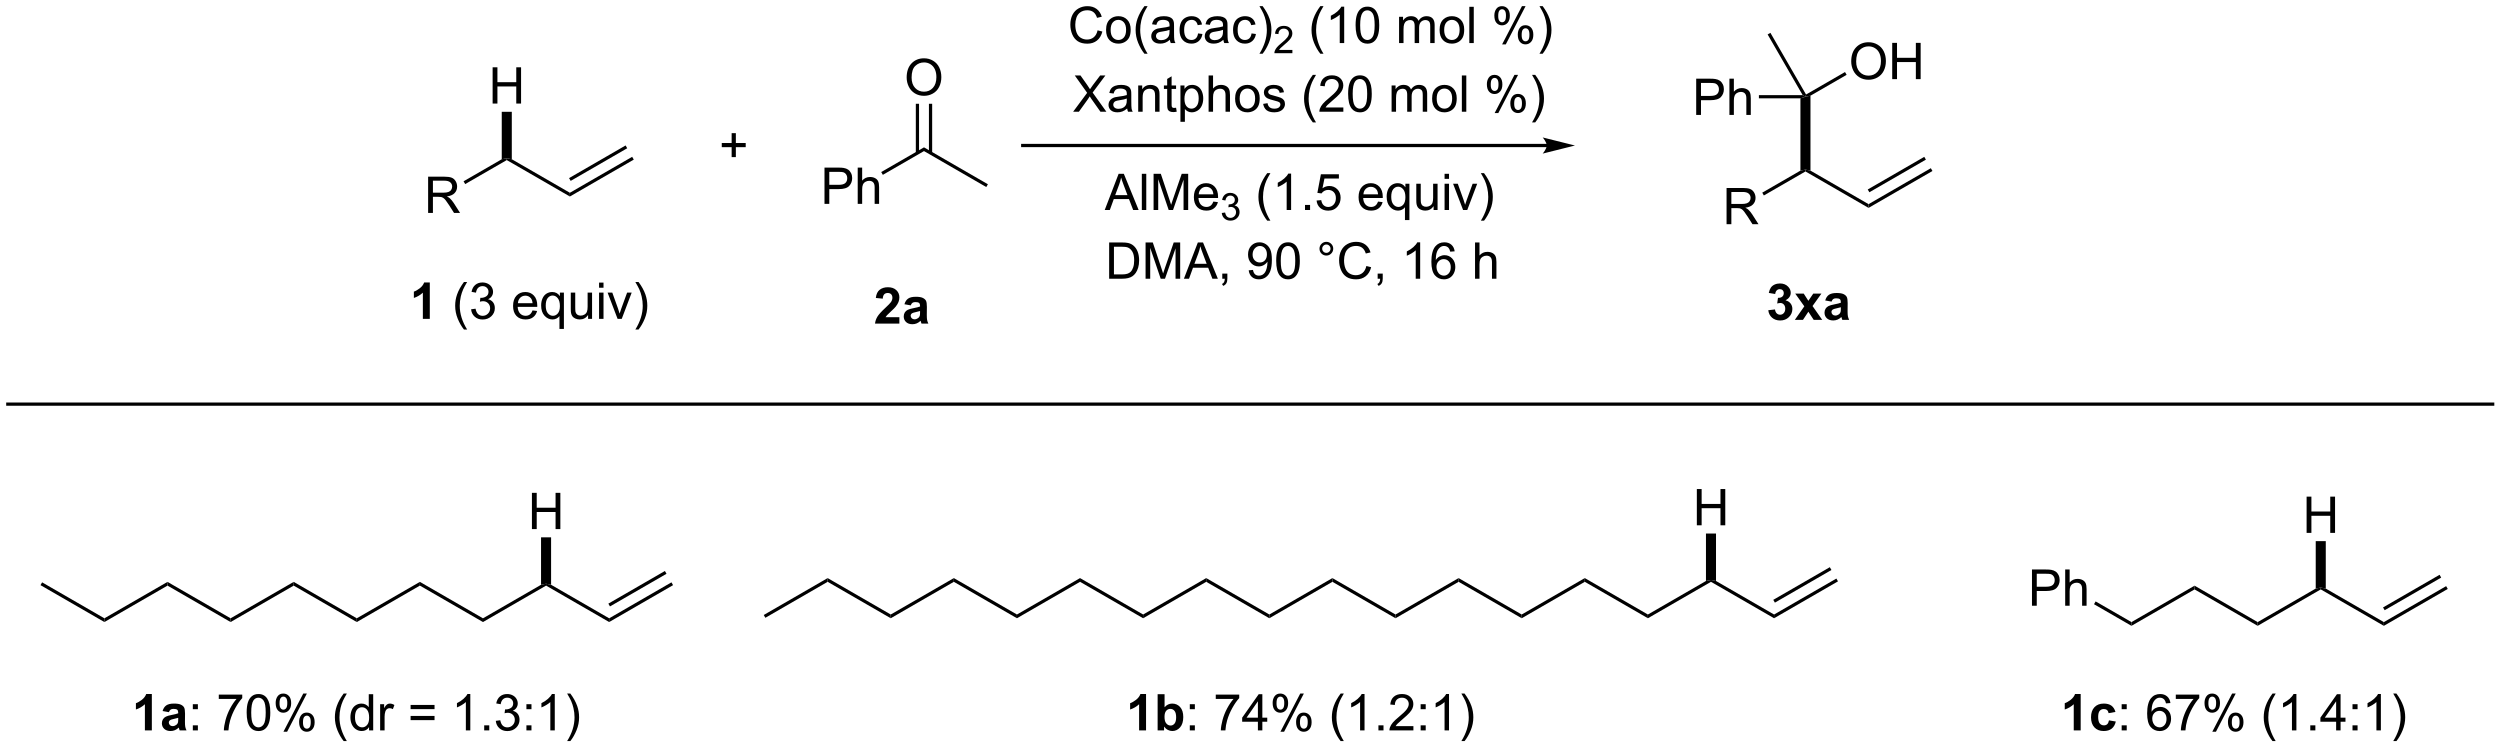 <?xml version="1.0" encoding="UTF-8"?>
<!DOCTYPE svg PUBLIC '-//W3C//DTD SVG 1.0//EN'
          'http://www.w3.org/TR/2001/REC-SVG-20010904/DTD/svg10.dtd'>
<svg stroke-dasharray="none" shape-rendering="auto" xmlns="http://www.w3.org/2000/svg" font-family="'Dialog'" text-rendering="auto" width="1024" fill-opacity="1" color-interpolation="auto" color-rendering="auto" preserveAspectRatio="xMidYMid meet" font-size="12px" viewBox="0 0 1024 307" fill="black" xmlns:xlink="http://www.w3.org/1999/xlink" stroke="black" image-rendering="auto" stroke-miterlimit="10" stroke-linecap="square" stroke-linejoin="miter" font-style="normal" stroke-width="1" height="307" stroke-dashoffset="0" font-weight="normal" stroke-opacity="1"
><!--Generated by the Batik Graphics2D SVG Generator--><defs id="genericDefs"
  /><g
  ><defs id="defs1"
    ><clipPath clipPathUnits="userSpaceOnUse" id="clipPath1"
      ><path d="M0.37 3.422 L406.644 3.422 L406.644 124.835 L0.37 124.835 L0.37 3.422 Z"
      /></clipPath
      ><clipPath clipPathUnits="userSpaceOnUse" id="clipPath2"
      ><path d="M37.585 10.039 L37.585 128.075 L432.562 128.075 L432.562 10.039 Z"
      /></clipPath
    ></defs
    ><g transform="scale(2.521,2.521) translate(-0.37,-3.422) matrix(1.029,0,0,1.029,-38.29,-6.903)"
    ><path d="M105.169 43.658 L105.169 37.931 L107.708 37.931 Q108.474 37.931 108.872 38.085 Q109.271 38.238 109.508 38.629 Q109.747 39.02 109.747 39.493 Q109.747 40.103 109.352 40.522 Q108.958 40.939 108.133 41.051 Q108.435 41.197 108.591 41.337 Q108.922 41.642 109.219 42.098 L110.216 43.658 L109.263 43.658 L108.505 42.465 Q108.172 41.949 107.956 41.676 Q107.742 41.402 107.573 41.293 Q107.404 41.184 107.227 41.142 Q107.099 41.113 106.805 41.113 L105.927 41.113 L105.927 43.658 L105.169 43.658 ZM105.927 40.457 L107.555 40.457 Q108.076 40.457 108.367 40.35 Q108.662 40.243 108.812 40.007 Q108.966 39.77 108.966 39.493 Q108.966 39.087 108.669 38.827 Q108.375 38.564 107.74 38.564 L105.927 38.564 L105.927 40.457 Z" stroke="none" clip-path="url(#clipPath2)"
    /></g
    ><g transform="matrix(2.593,0,0,2.593,-97.442,-26.026)"
    ><path d="M111.06 39.116 L110.805 38.675 L116.837 35.192 L117.631 35.028 L117.631 35.323 Z" stroke="none" clip-path="url(#clipPath2)"
    /></g
    ><g transform="matrix(2.593,0,0,2.593,-97.442,-26.026)"
    ><path d="M117.631 35.323 L117.631 35.028 L118.424 35.192 L127.598 40.488 L127.598 41.077 Z" stroke="none" clip-path="url(#clipPath2)"
    /></g
    ><g transform="matrix(2.593,0,0,2.593,-97.442,-26.026)"
    ><path d="M127.598 41.077 L127.598 40.488 L137.437 34.807 L137.692 35.249 ZM127.725 38.611 L136.656 33.455 L136.401 33.013 L127.47 38.17 Z" stroke="none" clip-path="url(#clipPath2)"
    /></g
    ><g transform="matrix(2.593,0,0,2.593,-97.442,-26.026)"
    ><path d="M281.905 32.768 L199.132 32.768 L198.877 32.768 L198.877 33.279 L199.132 33.279 L281.905 33.279 L282.16 33.279 L282.16 32.768 L281.905 32.768 ZM286.369 33.023 L281.267 31.748 C281.267 31.748 281.905 32.465 281.905 33.023 C281.905 33.581 281.267 34.299 281.267 34.299 Z" stroke="none" clip-path="url(#clipPath2)"
    /></g
    ><g transform="matrix(2.593,0,0,2.593,-97.442,-26.026)"
    ><path d="M210.957 14.829 L211.715 15.019 Q211.478 15.954 210.858 16.446 Q210.238 16.936 209.345 16.936 Q208.418 16.936 207.837 16.558 Q207.259 16.18 206.955 15.467 Q206.653 14.751 206.653 13.93 Q206.653 13.034 206.994 12.37 Q207.337 11.704 207.968 11.357 Q208.598 11.011 209.356 11.011 Q210.215 11.011 210.801 11.448 Q211.387 11.886 211.619 12.68 L210.871 12.855 Q210.673 12.23 210.293 11.946 Q209.916 11.659 209.34 11.659 Q208.681 11.659 208.236 11.977 Q207.793 12.292 207.613 12.826 Q207.434 13.36 207.434 13.925 Q207.434 14.657 207.647 15.201 Q207.861 15.745 208.309 16.016 Q208.759 16.284 209.283 16.284 Q209.918 16.284 210.358 15.917 Q210.801 15.55 210.957 14.829 ZM212.297 14.761 Q212.297 13.61 212.938 13.055 Q213.474 12.594 214.242 12.594 Q215.099 12.594 215.641 13.154 Q216.185 13.714 216.185 14.704 Q216.185 15.503 215.943 15.964 Q215.703 16.422 215.245 16.678 Q214.787 16.93 214.242 16.93 Q213.373 16.93 212.833 16.373 Q212.297 15.813 212.297 14.761 ZM213.021 14.761 Q213.021 15.558 213.367 15.956 Q213.716 16.352 214.242 16.352 Q214.766 16.352 215.112 15.954 Q215.461 15.555 215.461 14.738 Q215.461 13.969 215.112 13.573 Q214.763 13.175 214.242 13.175 Q213.716 13.175 213.367 13.571 Q213.021 13.964 213.021 14.761 ZM218.353 18.521 Q217.77 17.787 217.366 16.803 Q216.965 15.816 216.965 14.761 Q216.965 13.831 217.267 12.98 Q217.619 11.993 218.353 11.011 L218.856 11.011 Q218.384 11.823 218.231 12.172 Q217.994 12.711 217.856 13.297 Q217.689 14.027 217.689 14.766 Q217.689 16.644 218.856 18.521 L218.353 18.521 ZM222.379 16.323 Q221.988 16.657 221.626 16.795 Q221.267 16.93 220.853 16.93 Q220.168 16.93 219.801 16.597 Q219.434 16.261 219.434 15.743 Q219.434 15.438 219.572 15.185 Q219.712 14.933 219.936 14.782 Q220.16 14.628 220.442 14.55 Q220.65 14.495 221.067 14.446 Q221.918 14.344 222.322 14.204 Q222.324 14.058 222.324 14.019 Q222.324 13.589 222.126 13.415 Q221.856 13.175 221.324 13.175 Q220.83 13.175 220.593 13.35 Q220.356 13.524 220.244 13.964 L219.556 13.87 Q219.65 13.43 219.863 13.159 Q220.08 12.886 220.486 12.74 Q220.892 12.594 221.426 12.594 Q221.957 12.594 222.288 12.719 Q222.621 12.844 222.778 13.034 Q222.934 13.222 222.996 13.511 Q223.033 13.691 223.033 14.159 L223.033 15.097 Q223.033 16.079 223.077 16.339 Q223.121 16.597 223.254 16.837 L222.52 16.837 Q222.41 16.618 222.379 16.323 ZM222.322 14.753 Q221.939 14.909 221.173 15.019 Q220.738 15.081 220.559 15.159 Q220.379 15.238 220.28 15.389 Q220.184 15.54 220.184 15.722 Q220.184 16.003 220.397 16.191 Q220.611 16.378 221.02 16.378 Q221.426 16.378 221.741 16.201 Q222.059 16.024 222.207 15.714 Q222.322 15.477 222.322 15.011 L222.322 14.753 ZM226.828 15.316 L227.521 15.407 Q227.406 16.12 226.94 16.527 Q226.474 16.93 225.794 16.93 Q224.943 16.93 224.425 16.373 Q223.906 15.816 223.906 14.777 Q223.906 14.105 224.128 13.602 Q224.352 13.097 224.808 12.847 Q225.263 12.594 225.797 12.594 Q226.474 12.594 226.904 12.935 Q227.333 13.277 227.453 13.907 L226.771 14.011 Q226.672 13.594 226.425 13.383 Q226.177 13.172 225.826 13.172 Q225.294 13.172 224.961 13.553 Q224.63 13.933 224.63 14.758 Q224.63 15.594 224.951 15.975 Q225.271 16.352 225.787 16.352 Q226.201 16.352 226.477 16.099 Q226.755 15.844 226.828 15.316 ZM230.828 16.323 Q230.438 16.657 230.076 16.795 Q229.716 16.93 229.302 16.93 Q228.617 16.93 228.25 16.597 Q227.883 16.261 227.883 15.743 Q227.883 15.438 228.021 15.185 Q228.162 14.933 228.386 14.782 Q228.61 14.628 228.891 14.55 Q229.099 14.495 229.516 14.446 Q230.367 14.344 230.771 14.204 Q230.774 14.058 230.774 14.019 Q230.774 13.589 230.576 13.415 Q230.305 13.175 229.774 13.175 Q229.279 13.175 229.042 13.35 Q228.805 13.524 228.693 13.964 L228.005 13.87 Q228.099 13.43 228.313 13.159 Q228.529 12.886 228.935 12.74 Q229.341 12.594 229.875 12.594 Q230.406 12.594 230.737 12.719 Q231.071 12.844 231.227 13.034 Q231.383 13.222 231.446 13.511 Q231.482 13.691 231.482 14.159 L231.482 15.097 Q231.482 16.079 231.526 16.339 Q231.571 16.597 231.703 16.837 L230.969 16.837 Q230.86 16.618 230.828 16.323 ZM230.771 14.753 Q230.388 14.909 229.623 15.019 Q229.188 15.081 229.008 15.159 Q228.828 15.238 228.729 15.389 Q228.633 15.54 228.633 15.722 Q228.633 16.003 228.847 16.191 Q229.06 16.378 229.469 16.378 Q229.875 16.378 230.19 16.201 Q230.508 16.024 230.656 15.714 Q230.771 15.477 230.771 15.011 L230.771 14.753 ZM235.278 15.316 L235.97 15.407 Q235.856 16.12 235.389 16.527 Q234.923 16.93 234.244 16.93 Q233.392 16.93 232.874 16.373 Q232.356 15.816 232.356 14.777 Q232.356 14.105 232.577 13.602 Q232.801 13.097 233.257 12.847 Q233.712 12.594 234.246 12.594 Q234.923 12.594 235.353 12.935 Q235.783 13.277 235.903 13.907 L235.22 14.011 Q235.121 13.594 234.874 13.383 Q234.626 13.172 234.275 13.172 Q233.744 13.172 233.41 13.553 Q233.08 13.933 233.08 14.758 Q233.08 15.594 233.4 15.975 Q233.72 16.352 234.236 16.352 Q234.65 16.352 234.926 16.099 Q235.205 15.844 235.278 15.316 ZM237.033 18.521 L236.528 18.521 Q237.697 16.644 237.697 14.766 Q237.697 14.032 237.528 13.308 Q237.395 12.722 237.158 12.183 Q237.004 11.831 236.528 11.011 L237.033 11.011 Q237.767 11.993 238.119 12.98 Q238.418 13.831 238.418 14.761 Q238.418 15.816 238.014 16.803 Q237.611 17.787 237.033 18.521 Z" stroke="none" clip-path="url(#clipPath2)"
    /></g
    ><g transform="matrix(2.593,0,0,2.593,-97.442,-26.026)"
    ><path d="M241.729 17.929 L241.729 18.436 L238.889 18.436 Q238.883 18.245 238.951 18.069 Q239.059 17.78 239.297 17.499 Q239.537 17.218 239.988 16.849 Q240.688 16.274 240.934 15.938 Q241.18 15.602 241.18 15.304 Q241.18 14.991 240.955 14.776 Q240.733 14.559 240.371 14.559 Q239.99 14.559 239.762 14.788 Q239.533 15.017 239.531 15.421 L238.988 15.366 Q239.045 14.759 239.408 14.442 Q239.772 14.124 240.383 14.124 Q241.002 14.124 241.362 14.468 Q241.723 14.809 241.723 15.315 Q241.723 15.573 241.617 15.823 Q241.512 16.071 241.266 16.347 Q241.022 16.622 240.453 17.102 Q239.979 17.501 239.844 17.643 Q239.709 17.786 239.621 17.929 L241.729 17.929 Z" stroke="none" clip-path="url(#clipPath2)"
    /></g
    ><g transform="matrix(2.593,0,0,2.593,-97.442,-26.026)"
    ><path d="M246.139 18.521 Q245.556 17.787 245.152 16.803 Q244.751 15.816 244.751 14.761 Q244.751 13.831 245.053 12.98 Q245.405 11.993 246.139 11.011 L246.642 11.011 Q246.17 11.823 246.017 12.172 Q245.78 12.711 245.642 13.297 Q245.475 14.027 245.475 14.766 Q245.475 16.644 246.642 18.521 L246.139 18.521 ZM249.913 16.837 L249.209 16.837 L249.209 12.355 Q248.954 12.597 248.543 12.839 Q248.131 13.081 247.803 13.204 L247.803 12.524 Q248.392 12.245 248.832 11.852 Q249.275 11.456 249.459 11.086 L249.913 11.086 L249.913 16.837 ZM251.713 14.011 Q251.713 12.995 251.922 12.378 Q252.13 11.758 252.542 11.422 Q252.956 11.086 253.581 11.086 Q254.042 11.086 254.388 11.271 Q254.737 11.456 254.963 11.808 Q255.19 12.157 255.317 12.659 Q255.448 13.159 255.448 14.011 Q255.448 15.019 255.239 15.639 Q255.034 16.258 254.62 16.597 Q254.208 16.936 253.581 16.936 Q252.752 16.936 252.279 16.339 Q251.713 15.626 251.713 14.011 ZM252.435 14.011 Q252.435 15.422 252.766 15.889 Q253.096 16.355 253.581 16.355 Q254.065 16.355 254.393 15.886 Q254.724 15.417 254.724 14.011 Q254.724 12.597 254.393 12.133 Q254.065 11.667 253.573 11.667 Q253.088 11.667 252.799 12.079 Q252.435 12.602 252.435 14.011 ZM258.581 16.837 L258.581 12.688 L259.208 12.688 L259.208 13.269 Q259.404 12.964 259.726 12.779 Q260.052 12.594 260.466 12.594 Q260.927 12.594 261.221 12.787 Q261.518 12.977 261.638 13.321 Q262.13 12.594 262.919 12.594 Q263.536 12.594 263.867 12.935 Q264.2 13.277 264.2 13.988 L264.2 16.837 L263.502 16.837 L263.502 14.222 Q263.502 13.8 263.432 13.615 Q263.364 13.43 263.185 13.318 Q263.005 13.204 262.763 13.204 Q262.325 13.204 262.036 13.495 Q261.747 13.784 261.747 14.425 L261.747 16.837 L261.044 16.837 L261.044 14.141 Q261.044 13.672 260.872 13.438 Q260.7 13.204 260.31 13.204 Q260.013 13.204 259.76 13.36 Q259.51 13.516 259.396 13.818 Q259.284 14.118 259.284 14.683 L259.284 16.837 L258.581 16.837 ZM264.982 14.761 Q264.982 13.61 265.622 13.055 Q266.159 12.594 266.927 12.594 Q267.784 12.594 268.325 13.154 Q268.87 13.714 268.87 14.704 Q268.87 15.503 268.627 15.964 Q268.388 16.422 267.93 16.678 Q267.471 16.93 266.927 16.93 Q266.057 16.93 265.518 16.373 Q264.982 15.813 264.982 14.761 ZM265.706 14.761 Q265.706 15.558 266.052 15.956 Q266.401 16.352 266.927 16.352 Q267.45 16.352 267.797 15.954 Q268.146 15.555 268.146 14.738 Q268.146 13.969 267.797 13.573 Q267.448 13.175 266.927 13.175 Q266.401 13.175 266.052 13.571 Q265.706 13.964 265.706 14.761 ZM269.678 16.837 L269.678 11.11 L270.381 11.11 L270.381 16.837 L269.678 16.837 ZM273.631 12.485 Q273.631 11.87 273.939 11.441 Q274.248 11.011 274.834 11.011 Q275.373 11.011 275.725 11.396 Q276.079 11.782 276.079 12.527 Q276.079 13.253 275.723 13.646 Q275.366 14.04 274.842 14.04 Q274.321 14.04 273.975 13.654 Q273.631 13.266 273.631 12.485 ZM274.853 11.495 Q274.592 11.495 274.418 11.722 Q274.243 11.948 274.243 12.555 Q274.243 13.105 274.418 13.331 Q274.595 13.555 274.853 13.555 Q275.118 13.555 275.293 13.329 Q275.467 13.102 275.467 12.501 Q275.467 11.946 275.29 11.722 Q275.116 11.495 274.853 11.495 ZM274.858 17.047 L277.991 11.011 L278.561 11.011 L275.439 17.047 L274.858 17.047 ZM277.334 15.493 Q277.334 14.876 277.642 14.448 Q277.952 14.019 278.54 14.019 Q279.079 14.019 279.433 14.404 Q279.788 14.79 279.788 15.534 Q279.788 16.261 279.428 16.654 Q279.071 17.047 278.545 17.047 Q278.025 17.047 277.678 16.659 Q277.334 16.269 277.334 15.493 ZM278.561 14.503 Q278.295 14.503 278.121 14.73 Q277.946 14.956 277.946 15.563 Q277.946 16.11 278.121 16.337 Q278.298 16.563 278.556 16.563 Q278.827 16.563 278.998 16.337 Q279.173 16.11 279.173 15.508 Q279.173 14.954 278.996 14.73 Q278.821 14.503 278.561 14.503 ZM281.268 18.521 L280.763 18.521 Q281.932 16.644 281.932 14.766 Q281.932 14.032 281.763 13.308 Q281.63 12.722 281.393 12.183 Q281.239 11.831 280.763 11.011 L281.268 11.011 Q282.002 11.993 282.354 12.98 Q282.654 13.831 282.654 14.761 Q282.654 15.816 282.25 16.803 Q281.846 17.787 281.268 18.521 Z" stroke="none" clip-path="url(#clipPath2)"
    /></g
    ><g transform="matrix(2.593,0,0,2.593,-97.442,-26.026)"
    ><path d="M207.096 27.686 L209.309 24.702 L207.356 21.96 L208.26 21.96 L209.299 23.429 Q209.622 23.884 209.76 24.132 Q209.95 23.819 210.213 23.478 L211.364 21.96 L212.189 21.96 L210.176 24.658 L212.346 27.686 L211.408 27.686 L209.965 25.642 Q209.846 25.468 209.715 25.259 Q209.525 25.572 209.442 25.689 L208.005 27.686 L207.096 27.686 ZM215.63 27.174 Q215.239 27.507 214.877 27.645 Q214.518 27.78 214.103 27.78 Q213.419 27.78 213.051 27.447 Q212.684 27.111 212.684 26.593 Q212.684 26.288 212.822 26.035 Q212.963 25.783 213.187 25.632 Q213.411 25.478 213.692 25.4 Q213.9 25.345 214.317 25.296 Q215.169 25.194 215.572 25.054 Q215.575 24.908 215.575 24.869 Q215.575 24.439 215.377 24.265 Q215.106 24.025 214.575 24.025 Q214.08 24.025 213.843 24.2 Q213.606 24.374 213.494 24.814 L212.807 24.72 Q212.9 24.28 213.114 24.009 Q213.33 23.736 213.736 23.59 Q214.143 23.444 214.676 23.444 Q215.208 23.444 215.538 23.569 Q215.872 23.694 216.028 23.884 Q216.184 24.072 216.247 24.361 Q216.283 24.541 216.283 25.009 L216.283 25.947 Q216.283 26.929 216.327 27.189 Q216.372 27.447 216.505 27.686 L215.77 27.686 Q215.661 27.468 215.63 27.174 ZM215.572 25.603 Q215.189 25.759 214.424 25.869 Q213.989 25.931 213.809 26.009 Q213.63 26.087 213.531 26.239 Q213.434 26.39 213.434 26.572 Q213.434 26.853 213.648 27.041 Q213.861 27.228 214.27 27.228 Q214.676 27.228 214.992 27.051 Q215.309 26.874 215.458 26.564 Q215.572 26.327 215.572 25.861 L215.572 25.603 ZM217.373 27.686 L217.373 23.538 L218.006 23.538 L218.006 24.127 Q218.462 23.444 219.326 23.444 Q219.701 23.444 220.014 23.58 Q220.329 23.712 220.485 23.931 Q220.641 24.15 220.704 24.452 Q220.743 24.647 220.743 25.134 L220.743 27.686 L220.04 27.686 L220.04 25.163 Q220.04 24.733 219.956 24.52 Q219.876 24.306 219.667 24.181 Q219.459 24.054 219.178 24.054 Q218.727 24.054 218.402 24.34 Q218.076 24.624 218.076 25.421 L218.076 27.686 L217.373 27.686 ZM223.356 27.056 L223.458 27.679 Q223.161 27.741 222.926 27.741 Q222.544 27.741 222.333 27.621 Q222.122 27.499 222.036 27.301 Q221.95 27.103 221.95 26.47 L221.95 24.085 L221.434 24.085 L221.434 23.538 L221.95 23.538 L221.95 22.509 L222.65 22.087 L222.65 23.538 L223.356 23.538 L223.356 24.085 L222.65 24.085 L222.65 26.509 Q222.65 26.811 222.687 26.897 Q222.723 26.983 222.807 27.035 Q222.893 27.085 223.049 27.085 Q223.166 27.085 223.356 27.056 ZM224.045 29.278 L224.045 23.538 L224.685 23.538 L224.685 24.077 Q224.912 23.759 225.196 23.603 Q225.482 23.444 225.889 23.444 Q226.42 23.444 226.826 23.718 Q227.232 23.991 227.438 24.489 Q227.646 24.986 227.646 25.58 Q227.646 26.218 227.417 26.728 Q227.188 27.236 226.753 27.509 Q226.318 27.78 225.837 27.78 Q225.485 27.78 225.206 27.632 Q224.928 27.483 224.748 27.257 L224.748 29.278 L224.045 29.278 ZM224.68 25.634 Q224.68 26.436 225.003 26.819 Q225.329 27.202 225.79 27.202 Q226.258 27.202 226.592 26.806 Q226.928 26.408 226.928 25.577 Q226.928 24.783 226.6 24.39 Q226.274 23.994 225.821 23.994 Q225.373 23.994 225.027 24.416 Q224.68 24.835 224.68 25.634 ZM228.494 27.686 L228.494 21.96 L229.197 21.96 L229.197 24.015 Q229.689 23.444 230.439 23.444 Q230.9 23.444 231.239 23.627 Q231.58 23.806 231.726 24.127 Q231.872 24.447 231.872 25.056 L231.872 27.686 L231.169 27.686 L231.169 25.056 Q231.169 24.53 230.939 24.291 Q230.713 24.049 230.294 24.049 Q229.981 24.049 229.705 24.212 Q229.432 24.374 229.314 24.653 Q229.197 24.929 229.197 25.416 L229.197 27.686 L228.494 27.686 ZM232.68 25.611 Q232.68 24.46 233.321 23.905 Q233.857 23.444 234.626 23.444 Q235.482 23.444 236.024 24.004 Q236.568 24.564 236.568 25.554 Q236.568 26.353 236.326 26.814 Q236.087 27.272 235.628 27.528 Q235.17 27.78 234.626 27.78 Q233.756 27.78 233.217 27.223 Q232.68 26.663 232.68 25.611 ZM233.404 25.611 Q233.404 26.408 233.751 26.806 Q234.1 27.202 234.626 27.202 Q235.149 27.202 235.495 26.804 Q235.844 26.405 235.844 25.587 Q235.844 24.819 235.495 24.424 Q235.146 24.025 234.626 24.025 Q234.1 24.025 233.751 24.421 Q233.404 24.814 233.404 25.611 ZM237.111 26.447 L237.807 26.337 Q237.864 26.757 238.132 26.981 Q238.4 27.202 238.88 27.202 Q239.364 27.202 239.598 27.004 Q239.833 26.806 239.833 26.541 Q239.833 26.304 239.627 26.166 Q239.481 26.072 238.908 25.929 Q238.135 25.733 237.835 25.59 Q237.536 25.447 237.382 25.197 Q237.228 24.944 237.228 24.64 Q237.228 24.361 237.353 24.127 Q237.481 23.89 237.7 23.733 Q237.864 23.611 238.148 23.528 Q238.432 23.444 238.755 23.444 Q239.244 23.444 239.611 23.585 Q239.981 23.726 240.156 23.965 Q240.333 24.205 240.4 24.608 L239.713 24.702 Q239.666 24.382 239.439 24.202 Q239.215 24.022 238.807 24.022 Q238.322 24.022 238.114 24.184 Q237.908 24.343 237.908 24.556 Q237.908 24.694 237.994 24.804 Q238.08 24.916 238.262 24.991 Q238.369 25.03 238.885 25.171 Q239.63 25.369 239.924 25.496 Q240.221 25.624 240.387 25.866 Q240.557 26.108 240.557 26.468 Q240.557 26.819 240.351 27.129 Q240.145 27.439 239.757 27.611 Q239.372 27.78 238.885 27.78 Q238.075 27.78 237.65 27.444 Q237.228 27.108 237.111 26.447 ZM244.959 29.371 Q244.376 28.637 243.972 27.653 Q243.571 26.666 243.571 25.611 Q243.571 24.681 243.873 23.83 Q244.225 22.843 244.959 21.861 L245.462 21.861 Q244.99 22.674 244.837 23.022 Q244.6 23.561 244.462 24.147 Q244.295 24.877 244.295 25.616 Q244.295 27.494 245.462 29.371 L244.959 29.371 ZM249.779 27.009 L249.779 27.686 L245.993 27.686 Q245.985 27.431 246.076 27.197 Q246.219 26.811 246.537 26.436 Q246.857 26.061 247.459 25.569 Q248.391 24.804 248.719 24.356 Q249.048 23.908 249.048 23.509 Q249.048 23.093 248.748 22.806 Q248.451 22.517 247.969 22.517 Q247.462 22.517 247.157 22.822 Q246.852 23.127 246.85 23.666 L246.126 23.593 Q246.201 22.783 246.685 22.361 Q247.17 21.936 247.985 21.936 Q248.81 21.936 249.29 22.395 Q249.771 22.851 249.771 23.525 Q249.771 23.869 249.631 24.202 Q249.49 24.533 249.162 24.9 Q248.837 25.267 248.079 25.908 Q247.446 26.439 247.266 26.629 Q247.087 26.819 246.969 27.009 L249.779 27.009 ZM250.533 24.861 Q250.533 23.845 250.742 23.228 Q250.95 22.608 251.361 22.272 Q251.775 21.936 252.4 21.936 Q252.861 21.936 253.208 22.121 Q253.557 22.306 253.783 22.658 Q254.01 23.007 254.137 23.509 Q254.268 24.009 254.268 24.861 Q254.268 25.869 254.059 26.489 Q253.853 27.108 253.439 27.447 Q253.028 27.785 252.4 27.785 Q251.572 27.785 251.098 27.189 Q250.533 26.476 250.533 24.861 ZM251.255 24.861 Q251.255 26.272 251.585 26.739 Q251.916 27.205 252.4 27.205 Q252.885 27.205 253.213 26.736 Q253.544 26.267 253.544 24.861 Q253.544 23.447 253.213 22.983 Q252.885 22.517 252.393 22.517 Q251.908 22.517 251.619 22.929 Q251.255 23.452 251.255 24.861 ZM257.4 27.686 L257.4 23.538 L258.028 23.538 L258.028 24.119 Q258.223 23.814 258.546 23.629 Q258.872 23.444 259.286 23.444 Q259.747 23.444 260.041 23.637 Q260.338 23.827 260.458 24.171 Q260.95 23.444 261.739 23.444 Q262.356 23.444 262.687 23.785 Q263.02 24.127 263.02 24.837 L263.02 27.686 L262.322 27.686 L262.322 25.072 Q262.322 24.65 262.252 24.465 Q262.184 24.28 262.005 24.168 Q261.825 24.054 261.583 24.054 Q261.145 24.054 260.856 24.345 Q260.567 24.634 260.567 25.275 L260.567 27.686 L259.864 27.686 L259.864 24.991 Q259.864 24.522 259.692 24.288 Q259.52 24.054 259.13 24.054 Q258.833 24.054 258.58 24.21 Q258.33 24.366 258.216 24.668 Q258.103 24.968 258.103 25.533 L258.103 27.686 L257.4 27.686 ZM263.801 25.611 Q263.801 24.46 264.442 23.905 Q264.978 23.444 265.747 23.444 Q266.603 23.444 267.145 24.004 Q267.689 24.564 267.689 25.554 Q267.689 26.353 267.447 26.814 Q267.208 27.272 266.749 27.528 Q266.291 27.78 265.747 27.78 Q264.877 27.78 264.338 27.223 Q263.801 26.663 263.801 25.611 ZM264.525 25.611 Q264.525 26.408 264.872 26.806 Q265.221 27.202 265.747 27.202 Q266.27 27.202 266.616 26.804 Q266.966 26.405 266.966 25.587 Q266.966 24.819 266.616 24.424 Q266.267 24.025 265.747 24.025 Q265.221 24.025 264.872 24.421 Q264.525 24.814 264.525 25.611 ZM268.498 27.686 L268.498 21.96 L269.201 21.96 L269.201 27.686 L268.498 27.686 ZM272.451 23.335 Q272.451 22.72 272.758 22.291 Q273.068 21.861 273.654 21.861 Q274.193 21.861 274.545 22.246 Q274.899 22.632 274.899 23.377 Q274.899 24.103 274.542 24.496 Q274.185 24.89 273.662 24.89 Q273.141 24.89 272.795 24.504 Q272.451 24.116 272.451 23.335 ZM273.673 22.345 Q273.412 22.345 273.238 22.572 Q273.063 22.799 273.063 23.405 Q273.063 23.955 273.238 24.181 Q273.415 24.405 273.673 24.405 Q273.938 24.405 274.113 24.179 Q274.287 23.952 274.287 23.351 Q274.287 22.796 274.11 22.572 Q273.935 22.345 273.673 22.345 ZM273.678 27.897 L276.81 21.861 L277.381 21.861 L274.258 27.897 L273.678 27.897 ZM276.154 26.343 Q276.154 25.726 276.462 25.299 Q276.772 24.869 277.36 24.869 Q277.899 24.869 278.253 25.254 Q278.607 25.64 278.607 26.384 Q278.607 27.111 278.248 27.504 Q277.891 27.897 277.365 27.897 Q276.844 27.897 276.498 27.509 Q276.154 27.119 276.154 26.343 ZM277.381 25.353 Q277.115 25.353 276.941 25.58 Q276.766 25.806 276.766 26.413 Q276.766 26.96 276.941 27.186 Q277.118 27.413 277.376 27.413 Q277.647 27.413 277.818 27.186 Q277.993 26.96 277.993 26.358 Q277.993 25.804 277.816 25.58 Q277.641 25.353 277.381 25.353 ZM280.088 29.371 L279.583 29.371 Q280.752 27.494 280.752 25.616 Q280.752 24.882 280.583 24.158 Q280.45 23.572 280.213 23.033 Q280.059 22.681 279.583 21.861 L280.088 21.861 Q280.822 22.843 281.174 23.83 Q281.473 24.681 281.473 25.611 Q281.473 26.666 281.07 27.653 Q280.666 28.637 280.088 29.371 Z" stroke="none" clip-path="url(#clipPath2)"
    /></g
    ><g transform="matrix(2.593,0,0,2.593,-97.442,-26.026)"
    ><path d="M212.083 43.213 L214.283 37.487 L215.101 37.487 L217.445 43.213 L216.58 43.213 L215.914 41.479 L213.518 41.479 L212.89 43.213 L212.083 43.213 ZM213.737 40.862 L215.679 40.862 L215.08 39.276 Q214.807 38.552 214.674 38.088 Q214.565 38.638 214.367 39.182 L213.737 40.862 ZM217.945 43.213 L217.945 37.487 L218.648 37.487 L218.648 43.213 L217.945 43.213 ZM219.803 43.213 L219.803 37.487 L220.944 37.487 L222.3 41.541 Q222.488 42.107 222.574 42.388 Q222.67 42.075 222.878 41.471 L224.248 37.487 L225.269 37.487 L225.269 43.213 L224.537 43.213 L224.537 38.419 L222.873 43.213 L222.191 43.213 L220.535 38.338 L220.535 43.213 L219.803 43.213 ZM229.24 41.877 L229.967 41.966 Q229.795 42.604 229.329 42.956 Q228.865 43.307 228.144 43.307 Q227.233 43.307 226.699 42.747 Q226.167 42.185 226.167 41.174 Q226.167 40.127 226.707 39.549 Q227.246 38.971 228.105 38.971 Q228.936 38.971 229.462 39.539 Q229.99 40.104 229.99 41.13 Q229.99 41.193 229.988 41.318 L226.894 41.318 Q226.933 42.002 227.28 42.367 Q227.628 42.729 228.147 42.729 Q228.535 42.729 228.808 42.526 Q229.082 42.323 229.24 41.877 ZM226.933 40.739 L229.248 40.739 Q229.201 40.216 228.983 39.956 Q228.647 39.549 228.113 39.549 Q227.628 39.549 227.298 39.875 Q226.967 40.198 226.933 40.739 Z" stroke="none" clip-path="url(#clipPath2)"
    /></g
    ><g transform="matrix(2.593,0,0,2.593,-97.442,-26.026)"
    ><path d="M230.574 43.679 L231.102 43.608 Q231.194 44.057 231.41 44.255 Q231.629 44.452 231.944 44.452 Q232.315 44.452 232.57 44.194 Q232.828 43.936 232.828 43.556 Q232.828 43.192 232.59 42.958 Q232.354 42.722 231.987 42.722 Q231.838 42.722 231.615 42.78 L231.674 42.317 Q231.727 42.323 231.758 42.323 Q232.096 42.323 232.365 42.147 Q232.635 41.972 232.635 41.604 Q232.635 41.315 232.438 41.126 Q232.242 40.934 231.932 40.934 Q231.623 40.934 231.418 41.128 Q231.213 41.321 231.154 41.708 L230.627 41.614 Q230.725 41.083 231.066 40.792 Q231.41 40.501 231.92 40.501 Q232.272 40.501 232.566 40.651 Q232.863 40.802 233.02 41.063 Q233.176 41.323 233.176 41.616 Q233.176 41.895 233.025 42.124 Q232.877 42.352 232.584 42.487 Q232.965 42.575 233.176 42.852 Q233.387 43.128 233.387 43.544 Q233.387 44.106 232.977 44.499 Q232.566 44.89 231.94 44.89 Q231.375 44.89 231 44.554 Q230.627 44.216 230.574 43.679 Z" stroke="none" clip-path="url(#clipPath2)"
    /></g
    ><g transform="matrix(2.593,0,0,2.593,-97.442,-26.026)"
    ><path d="M237.754 44.898 Q237.171 44.164 236.767 43.179 Q236.366 42.193 236.366 41.138 Q236.366 40.208 236.668 39.357 Q237.02 38.37 237.754 37.388 L238.257 37.388 Q237.786 38.2 237.632 38.549 Q237.395 39.088 237.257 39.674 Q237.09 40.404 237.09 41.143 Q237.09 43.021 238.257 44.898 L237.754 44.898 ZM241.528 43.213 L240.825 43.213 L240.825 38.732 Q240.57 38.974 240.158 39.216 Q239.746 39.458 239.418 39.581 L239.418 38.901 Q240.007 38.622 240.447 38.229 Q240.89 37.833 241.075 37.463 L241.528 37.463 L241.528 43.213 ZM243.722 43.213 L243.722 42.411 L244.524 42.411 L244.524 43.213 L243.722 43.213 ZM245.551 41.713 L246.288 41.651 Q246.371 42.19 246.668 42.461 Q246.968 42.732 247.39 42.732 Q247.898 42.732 248.249 42.349 Q248.601 41.966 248.601 41.333 Q248.601 40.732 248.262 40.385 Q247.926 40.036 247.379 40.036 Q247.038 40.036 246.765 40.193 Q246.491 40.346 246.335 40.591 L245.676 40.505 L246.231 37.565 L249.077 37.565 L249.077 38.237 L246.793 38.237 L246.483 39.776 Q246.999 39.416 247.567 39.416 Q248.317 39.416 248.833 39.937 Q249.348 40.456 249.348 41.271 Q249.348 42.049 248.895 42.614 Q248.343 43.312 247.39 43.312 Q246.608 43.312 246.114 42.875 Q245.621 42.435 245.551 41.713 ZM255.257 41.877 L255.983 41.966 Q255.812 42.604 255.345 42.956 Q254.882 43.307 254.161 43.307 Q253.249 43.307 252.715 42.747 Q252.184 42.185 252.184 41.174 Q252.184 40.127 252.723 39.549 Q253.262 38.971 254.121 38.971 Q254.952 38.971 255.478 39.539 Q256.007 40.104 256.007 41.13 Q256.007 41.193 256.004 41.318 L252.911 41.318 Q252.95 42.002 253.296 42.367 Q253.645 42.729 254.163 42.729 Q254.551 42.729 254.825 42.526 Q255.098 42.323 255.257 41.877 ZM252.95 40.739 L255.265 40.739 Q255.218 40.216 254.999 39.956 Q254.663 39.549 254.129 39.549 Q253.645 39.549 253.314 39.875 Q252.983 40.198 252.95 40.739 ZM259.511 44.804 L259.511 42.771 Q259.347 43.002 259.053 43.156 Q258.758 43.307 258.425 43.307 Q257.688 43.307 257.154 42.719 Q256.62 42.127 256.62 41.099 Q256.62 40.474 256.836 39.979 Q257.055 39.482 257.467 39.226 Q257.878 38.971 258.37 38.971 Q259.141 38.971 259.581 39.62 L259.581 39.065 L260.214 39.065 L260.214 44.804 L259.511 44.804 ZM257.344 41.127 Q257.344 41.927 257.68 42.328 Q258.016 42.729 258.485 42.729 Q258.933 42.729 259.256 42.349 Q259.581 41.966 259.581 41.19 Q259.581 40.362 259.24 39.945 Q258.899 39.526 258.438 39.526 Q257.98 39.526 257.662 39.914 Q257.344 40.302 257.344 41.127 ZM264.036 43.213 L264.036 42.604 Q263.551 43.307 262.718 43.307 Q262.351 43.307 262.033 43.166 Q261.715 43.026 261.559 42.812 Q261.405 42.599 261.343 42.291 Q261.301 42.083 261.301 41.635 L261.301 39.065 L262.004 39.065 L262.004 41.364 Q262.004 41.916 262.046 42.107 Q262.114 42.385 262.327 42.544 Q262.543 42.7 262.858 42.7 Q263.176 42.7 263.452 42.539 Q263.731 42.377 263.846 42.099 Q263.96 41.818 263.96 41.286 L263.96 39.065 L264.663 39.065 L264.663 43.213 L264.036 43.213 ZM265.769 38.294 L265.769 37.487 L266.472 37.487 L266.472 38.294 L265.769 38.294 ZM265.769 43.213 L265.769 39.065 L266.472 39.065 L266.472 43.213 L265.769 43.213 ZM268.695 43.213 L267.116 39.065 L267.858 39.065 L268.749 41.549 Q268.895 41.95 269.015 42.385 Q269.108 42.057 269.278 41.596 L270.2 39.065 L270.921 39.065 L269.351 43.213 L268.695 43.213 ZM272.004 44.898 L271.499 44.898 Q272.668 43.021 272.668 41.143 Q272.668 40.409 272.499 39.685 Q272.366 39.099 272.129 38.56 Q271.976 38.208 271.499 37.388 L272.004 37.388 Q272.739 38.37 273.09 39.357 Q273.39 40.208 273.39 41.138 Q273.39 42.193 272.986 43.179 Q272.582 44.164 272.004 44.898 Z" stroke="none" clip-path="url(#clipPath2)"
    /></g
    ><g transform="matrix(2.593,0,0,2.593,-97.442,-26.026)"
    ><path d="M212.784 54.063 L212.784 48.337 L214.758 48.337 Q215.424 48.337 215.776 48.418 Q216.268 48.532 216.617 48.829 Q217.07 49.212 217.294 49.808 Q217.518 50.402 217.518 51.168 Q217.518 51.821 217.365 52.326 Q217.214 52.829 216.974 53.16 Q216.737 53.488 216.453 53.678 Q216.172 53.868 215.771 53.967 Q215.37 54.063 214.852 54.063 L212.784 54.063 ZM213.542 53.386 L214.766 53.386 Q215.331 53.386 215.654 53.282 Q215.977 53.175 216.167 52.985 Q216.438 52.714 216.586 52.261 Q216.737 51.806 216.737 51.157 Q216.737 50.259 216.443 49.777 Q216.149 49.293 215.727 49.129 Q215.422 49.011 214.745 49.011 L213.542 49.011 L213.542 53.386 ZM218.538 54.063 L218.538 48.337 L219.678 48.337 L221.035 52.392 Q221.223 52.957 221.309 53.238 Q221.405 52.925 221.613 52.321 L222.983 48.337 L224.004 48.337 L224.004 54.063 L223.272 54.063 L223.272 49.269 L221.608 54.063 L220.926 54.063 L219.27 49.188 L219.27 54.063 L218.538 54.063 ZM224.595 54.063 L226.796 48.337 L227.613 48.337 L229.957 54.063 L229.093 54.063 L228.426 52.329 L226.03 52.329 L225.402 54.063 L224.595 54.063 ZM226.249 51.712 L228.191 51.712 L227.593 50.126 Q227.319 49.402 227.186 48.938 Q227.077 49.488 226.879 50.032 L226.249 51.712 ZM230.655 54.063 L230.655 53.261 L231.457 53.261 L231.457 54.063 Q231.457 54.506 231.301 54.777 Q231.145 55.048 230.803 55.196 L230.608 54.897 Q230.832 54.798 230.936 54.608 Q231.043 54.42 231.053 54.063 L230.655 54.063 ZM234.827 52.738 L235.504 52.675 Q235.59 53.152 235.832 53.368 Q236.074 53.582 236.452 53.582 Q236.777 53.582 237.02 53.433 Q237.264 53.285 237.421 53.037 Q237.577 52.79 237.681 52.368 Q237.788 51.946 237.788 51.509 Q237.788 51.462 237.785 51.368 Q237.574 51.704 237.207 51.912 Q236.843 52.121 236.418 52.121 Q235.707 52.121 235.215 51.605 Q234.723 51.089 234.723 50.246 Q234.723 49.376 235.236 48.845 Q235.749 48.313 236.522 48.313 Q237.082 48.313 237.543 48.615 Q238.006 48.915 238.246 49.472 Q238.488 50.027 238.488 51.082 Q238.488 52.181 238.249 52.832 Q238.012 53.48 237.54 53.821 Q237.069 54.162 236.436 54.162 Q235.764 54.162 235.337 53.79 Q234.913 53.415 234.827 52.738 ZM237.707 50.212 Q237.707 49.605 237.384 49.251 Q237.061 48.894 236.608 48.894 Q236.139 48.894 235.79 49.277 Q235.444 49.66 235.444 50.269 Q235.444 50.816 235.775 51.16 Q236.106 51.501 236.59 51.501 Q237.077 51.501 237.392 51.16 Q237.707 50.816 237.707 50.212 ZM239.172 51.238 Q239.172 50.222 239.38 49.605 Q239.589 48.985 240 48.649 Q240.414 48.313 241.039 48.313 Q241.5 48.313 241.846 48.498 Q242.195 48.683 242.422 49.035 Q242.649 49.384 242.776 49.886 Q242.906 50.386 242.906 51.238 Q242.906 52.246 242.698 52.865 Q242.492 53.485 242.078 53.824 Q241.667 54.162 241.039 54.162 Q240.211 54.162 239.737 53.566 Q239.172 52.852 239.172 51.238 ZM239.893 51.238 Q239.893 52.649 240.224 53.115 Q240.555 53.582 241.039 53.582 Q241.524 53.582 241.852 53.113 Q242.182 52.644 242.182 51.238 Q242.182 49.824 241.852 49.36 Q241.524 48.894 241.031 48.894 Q240.547 48.894 240.258 49.306 Q239.893 49.829 239.893 51.238 ZM246.011 49.321 Q246.011 48.871 246.328 48.556 Q246.649 48.238 247.094 48.238 Q247.547 48.238 247.862 48.556 Q248.18 48.871 248.18 49.321 Q248.18 49.769 247.859 50.089 Q247.542 50.407 247.094 50.407 Q246.649 50.407 246.328 50.092 Q246.011 49.774 246.011 49.321 ZM246.438 49.321 Q246.438 49.595 246.63 49.787 Q246.823 49.98 247.096 49.98 Q247.367 49.98 247.56 49.787 Q247.753 49.595 247.753 49.321 Q247.753 49.048 247.56 48.855 Q247.367 48.66 247.096 48.66 Q246.823 48.66 246.63 48.855 Q246.438 49.048 246.438 49.321 ZM253.413 52.056 L254.171 52.246 Q253.934 53.181 253.314 53.673 Q252.694 54.162 251.801 54.162 Q250.874 54.162 250.293 53.785 Q249.715 53.407 249.41 52.694 Q249.108 51.977 249.108 51.157 Q249.108 50.261 249.449 49.597 Q249.793 48.931 250.423 48.584 Q251.053 48.238 251.811 48.238 Q252.671 48.238 253.256 48.675 Q253.843 49.113 254.074 49.907 L253.327 50.082 Q253.129 49.457 252.749 49.173 Q252.371 48.886 251.796 48.886 Q251.137 48.886 250.691 49.204 Q250.249 49.519 250.069 50.053 Q249.889 50.587 249.889 51.152 Q249.889 51.884 250.103 52.428 Q250.316 52.972 250.764 53.243 Q251.215 53.511 251.738 53.511 Q252.374 53.511 252.814 53.144 Q253.256 52.777 253.413 52.056 ZM255.198 54.063 L255.198 53.261 L256 53.261 L256 54.063 Q256 54.506 255.844 54.777 Q255.688 55.048 255.346 55.196 L255.151 54.897 Q255.375 54.798 255.479 54.608 Q255.586 54.42 255.596 54.063 L255.198 54.063 ZM261.914 54.063 L261.211 54.063 L261.211 49.582 Q260.956 49.824 260.544 50.066 Q260.133 50.308 259.805 50.431 L259.805 49.751 Q260.393 49.472 260.833 49.079 Q261.276 48.683 261.461 48.313 L261.914 48.313 L261.914 54.063 ZM267.363 49.738 L266.663 49.793 Q266.569 49.379 266.397 49.191 Q266.113 48.892 265.694 48.892 Q265.358 48.892 265.106 49.079 Q264.772 49.321 264.579 49.787 Q264.389 50.251 264.382 51.11 Q264.637 50.722 265.004 50.535 Q265.371 50.347 265.772 50.347 Q266.475 50.347 266.97 50.865 Q267.465 51.384 267.465 52.204 Q267.465 52.743 267.231 53.207 Q266.999 53.668 266.592 53.915 Q266.186 54.162 265.671 54.162 Q264.793 54.162 264.238 53.517 Q263.684 52.868 263.684 51.384 Q263.684 49.722 264.296 48.97 Q264.832 48.313 265.738 48.313 Q266.413 48.313 266.845 48.694 Q267.277 49.071 267.363 49.738 ZM264.491 52.207 Q264.491 52.571 264.645 52.904 Q264.801 53.235 265.077 53.41 Q265.356 53.582 265.66 53.582 Q266.106 53.582 266.426 53.222 Q266.746 52.863 266.746 52.246 Q266.746 51.652 266.428 51.311 Q266.113 50.97 265.632 50.97 Q265.155 50.97 264.822 51.311 Q264.491 51.652 264.491 52.207 ZM270.582 54.063 L270.582 48.337 L271.285 48.337 L271.285 50.392 Q271.777 49.821 272.527 49.821 Q272.988 49.821 273.327 50.004 Q273.668 50.183 273.814 50.504 Q273.96 50.824 273.96 51.433 L273.96 54.063 L273.257 54.063 L273.257 51.433 Q273.257 50.907 273.027 50.668 Q272.801 50.425 272.382 50.425 Q272.069 50.425 271.793 50.589 Q271.52 50.751 271.402 51.029 Q271.285 51.306 271.285 51.793 L271.285 54.063 L270.582 54.063 Z" stroke="none" clip-path="url(#clipPath2)"
    /></g
    ><g transform="matrix(2.593,0,0,2.593,-97.442,-26.026)"
    ><path d="M153.152 34.855 L153.152 33.284 L151.592 33.284 L151.592 32.628 L153.152 32.628 L153.152 31.071 L153.816 31.071 L153.816 32.628 L155.373 32.628 L155.373 33.284 L153.816 33.284 L153.816 34.855 L153.152 34.855 Z" stroke="none" clip-path="url(#clipPath2)"
    /></g
    ><g transform="matrix(2.593,0,0,2.593,-97.442,-26.026)"
    ><path d="M167.819 42.238 L167.819 36.511 L169.98 36.511 Q170.551 36.511 170.85 36.566 Q171.272 36.636 171.556 36.834 Q171.842 37.029 172.017 37.386 Q172.191 37.74 172.191 38.167 Q172.191 38.897 171.725 39.404 Q171.262 39.91 170.046 39.91 L168.577 39.91 L168.577 42.238 L167.819 42.238 ZM168.577 39.232 L170.059 39.232 Q170.793 39.232 171.1 38.959 Q171.41 38.685 171.41 38.191 Q171.41 37.831 171.228 37.576 Q171.046 37.318 170.749 37.238 Q170.559 37.185 170.043 37.185 L168.577 37.185 L168.577 39.232 ZM173.066 42.238 L173.066 36.511 L173.769 36.511 L173.769 38.566 Q174.262 37.995 175.012 37.995 Q175.472 37.995 175.811 38.178 Q176.152 38.357 176.298 38.678 Q176.444 38.998 176.444 39.607 L176.444 42.238 L175.741 42.238 L175.741 39.607 Q175.741 39.081 175.512 38.842 Q175.285 38.6 174.866 38.6 Q174.553 38.6 174.277 38.764 Q174.004 38.925 173.887 39.204 Q173.769 39.48 173.769 39.967 L173.769 42.238 L173.066 42.238 Z" stroke="none" clip-path="url(#clipPath2)"
    /></g
    ><g transform="matrix(2.593,0,0,2.593,-97.442,-26.026)"
    ><path d="M193.63 39.142 L193.375 39.584 L183.536 33.903 L183.536 33.314 Z" stroke="none" clip-path="url(#clipPath2)"
    /></g
    ><g transform="matrix(2.593,0,0,2.593,-97.442,-26.026)"
    ><path d="M183.536 33.314 L183.536 33.903 L177.035 37.656 L176.78 37.214 Z" stroke="none" clip-path="url(#clipPath2)"
    /></g
    ><g transform="matrix(2.593,0,0,2.593,-97.442,-26.026)"
    ><path d="M180.799 22.285 Q180.799 20.858 181.564 20.054 Q182.33 19.247 183.541 19.247 Q184.333 19.247 184.968 19.627 Q185.606 20.004 185.939 20.681 Q186.275 21.358 186.275 22.218 Q186.275 23.09 185.924 23.778 Q185.572 24.465 184.926 24.819 Q184.283 25.174 183.536 25.174 Q182.728 25.174 182.09 24.783 Q181.455 24.39 181.127 23.715 Q180.799 23.038 180.799 22.285 ZM181.58 22.296 Q181.58 23.332 182.135 23.929 Q182.692 24.523 183.533 24.523 Q184.387 24.523 184.939 23.921 Q185.494 23.319 185.494 22.215 Q185.494 21.515 185.257 20.994 Q185.02 20.473 184.564 20.187 Q184.111 19.898 183.543 19.898 Q182.739 19.898 182.158 20.452 Q181.58 21.004 181.58 22.296 Z" stroke="none" clip-path="url(#clipPath2)"
    /></g
    ><g transform="matrix(2.593,0,0,2.593,-97.442,-26.026)"
    ><path d="M184.827 34.206 L184.827 26.43 L184.316 26.43 L184.316 34.206 ZM182.755 34.206 L182.755 26.43 L182.245 26.43 L182.245 34.206 Z" stroke="none" clip-path="url(#clipPath2)"
    /></g
    ><g transform="matrix(2.593,0,0,2.593,-97.442,-26.026)"
    ><path d="M179.647 60.138 L179.647 61.159 L175.8 61.159 Q175.863 60.581 176.175 60.063 Q176.488 59.544 177.41 58.69 Q178.152 57.998 178.319 57.753 Q178.545 57.412 178.545 57.081 Q178.545 56.714 178.347 56.516 Q178.152 56.318 177.803 56.318 Q177.459 56.318 177.256 56.526 Q177.053 56.732 177.022 57.214 L175.928 57.104 Q176.027 56.198 176.543 55.805 Q177.058 55.409 177.832 55.409 Q178.678 55.409 179.162 55.867 Q179.647 56.323 179.647 57.003 Q179.647 57.388 179.509 57.74 Q179.371 58.089 179.069 58.472 Q178.871 58.724 178.35 59.201 Q177.832 59.677 177.691 59.834 Q177.553 59.99 177.467 60.138 L179.647 60.138 ZM181.445 58.276 L180.448 58.097 Q180.617 57.495 181.026 57.206 Q181.437 56.917 182.244 56.917 Q182.979 56.917 183.338 57.091 Q183.698 57.263 183.844 57.532 Q183.992 57.8 183.992 58.513 L183.979 59.794 Q183.979 60.341 184.031 60.602 Q184.086 60.862 184.229 61.159 L183.143 61.159 Q183.101 61.05 183.039 60.834 Q183.01 60.737 183 60.706 Q182.719 60.979 182.398 61.117 Q182.078 61.253 181.713 61.253 Q181.073 61.253 180.703 60.907 Q180.336 60.557 180.336 60.026 Q180.336 59.675 180.502 59.399 Q180.672 59.123 180.974 58.977 Q181.276 58.831 181.846 58.722 Q182.617 58.576 182.914 58.451 L182.914 58.341 Q182.914 58.026 182.758 57.891 Q182.601 57.755 182.166 57.755 Q181.875 57.755 181.711 57.873 Q181.547 57.987 181.445 58.276 ZM182.914 59.167 Q182.703 59.237 182.244 59.336 Q181.789 59.432 181.648 59.526 Q181.432 59.677 181.432 59.912 Q181.432 60.144 181.604 60.313 Q181.776 60.479 182.041 60.479 Q182.338 60.479 182.609 60.284 Q182.807 60.136 182.869 59.919 Q182.914 59.779 182.914 59.386 L182.914 59.167 Z" stroke="none" clip-path="url(#clipPath2)"
    /></g
    ><g transform="matrix(2.593,0,0,2.593,-97.442,-26.026)"
    ><path d="M105.471 60.407 L104.375 60.407 L104.375 56.269 Q103.773 56.831 102.955 57.102 L102.955 56.104 Q103.385 55.964 103.888 55.573 Q104.393 55.18 104.58 54.657 L105.471 54.657 L105.471 60.407 Z" stroke="none" clip-path="url(#clipPath2)"
    /></g
    ><g transform="matrix(2.593,0,0,2.593,-97.442,-26.026)"
    ><path d="M110.867 62.091 Q110.284 61.357 109.88 60.373 Q109.479 59.386 109.479 58.331 Q109.479 57.401 109.781 56.55 Q110.132 55.563 110.867 54.581 L111.369 54.581 Q110.898 55.394 110.744 55.742 Q110.507 56.282 110.369 56.867 Q110.203 57.597 110.203 58.336 Q110.203 60.214 111.369 62.091 L110.867 62.091 ZM111.994 58.894 L112.698 58.8 Q112.82 59.399 113.109 59.662 Q113.401 59.925 113.82 59.925 Q114.315 59.925 114.656 59.581 Q115 59.237 115 58.729 Q115 58.245 114.682 57.932 Q114.367 57.617 113.877 57.617 Q113.679 57.617 113.382 57.696 L113.46 57.078 Q113.531 57.086 113.573 57.086 Q114.023 57.086 114.382 56.852 Q114.742 56.617 114.742 56.128 Q114.742 55.742 114.479 55.49 Q114.218 55.235 113.804 55.235 Q113.393 55.235 113.119 55.492 Q112.846 55.75 112.768 56.266 L112.065 56.141 Q112.195 55.432 112.651 55.044 Q113.109 54.657 113.789 54.657 Q114.257 54.657 114.651 54.857 Q115.046 55.057 115.255 55.407 Q115.463 55.753 115.463 56.144 Q115.463 56.516 115.263 56.821 Q115.065 57.125 114.674 57.305 Q115.182 57.422 115.463 57.792 Q115.744 58.159 115.744 58.714 Q115.744 59.464 115.198 59.987 Q114.651 60.508 113.815 60.508 Q113.062 60.508 112.562 60.06 Q112.065 59.61 111.994 58.894 ZM121.698 59.071 L122.424 59.159 Q122.252 59.797 121.786 60.149 Q121.323 60.5 120.601 60.5 Q119.69 60.5 119.156 59.94 Q118.625 59.378 118.625 58.367 Q118.625 57.321 119.164 56.742 Q119.703 56.164 120.562 56.164 Q121.393 56.164 121.919 56.732 Q122.448 57.297 122.448 58.323 Q122.448 58.386 122.445 58.511 L119.351 58.511 Q119.39 59.196 119.737 59.56 Q120.085 59.922 120.604 59.922 Q120.992 59.922 121.265 59.719 Q121.539 59.516 121.698 59.071 ZM119.39 57.932 L121.705 57.932 Q121.659 57.409 121.44 57.149 Q121.104 56.742 120.57 56.742 Q120.085 56.742 119.755 57.068 Q119.424 57.391 119.39 57.932 ZM125.951 61.998 L125.951 59.964 Q125.787 60.196 125.493 60.349 Q125.199 60.5 124.865 60.5 Q124.129 60.5 123.595 59.912 Q123.061 59.321 123.061 58.292 Q123.061 57.667 123.277 57.172 Q123.496 56.675 123.907 56.419 Q124.319 56.164 124.811 56.164 Q125.582 56.164 126.022 56.813 L126.022 56.258 L126.655 56.258 L126.655 61.998 L125.951 61.998 ZM123.785 58.321 Q123.785 59.12 124.121 59.521 Q124.457 59.922 124.925 59.922 Q125.373 59.922 125.696 59.542 Q126.022 59.159 126.022 58.383 Q126.022 57.555 125.681 57.138 Q125.34 56.719 124.879 56.719 Q124.42 56.719 124.103 57.107 Q123.785 57.495 123.785 58.321 ZM130.476 60.407 L130.476 59.797 Q129.992 60.5 129.159 60.5 Q128.791 60.5 128.474 60.36 Q128.156 60.219 128 60.005 Q127.846 59.792 127.784 59.485 Q127.742 59.276 127.742 58.828 L127.742 56.258 L128.445 56.258 L128.445 58.557 Q128.445 59.11 128.487 59.3 Q128.554 59.578 128.768 59.737 Q128.984 59.894 129.299 59.894 Q129.617 59.894 129.893 59.732 Q130.172 59.571 130.286 59.292 Q130.401 59.011 130.401 58.479 L130.401 56.258 L131.104 56.258 L131.104 60.407 L130.476 60.407 ZM132.209 55.487 L132.209 54.68 L132.912 54.68 L132.912 55.487 L132.209 55.487 ZM132.209 60.407 L132.209 56.258 L132.912 56.258 L132.912 60.407 L132.209 60.407 ZM135.135 60.407 L133.557 56.258 L134.299 56.258 L135.19 58.742 Q135.335 59.144 135.455 59.578 Q135.549 59.25 135.718 58.789 L136.64 56.258 L137.362 56.258 L135.791 60.407 L135.135 60.407 ZM138.445 62.091 L137.94 62.091 Q139.109 60.214 139.109 58.336 Q139.109 57.602 138.94 56.878 Q138.807 56.292 138.57 55.753 Q138.416 55.401 137.94 54.581 L138.445 54.581 Q139.179 55.563 139.531 56.55 Q139.83 57.401 139.83 58.331 Q139.83 59.386 139.427 60.373 Q139.023 61.357 138.445 62.091 Z" stroke="none" clip-path="url(#clipPath2)"
    /></g
    ><g transform="matrix(2.593,0,0,2.593,-97.442,-26.026)"
    ><path d="M115.396 26.395 L115.396 20.668 L116.154 20.668 L116.154 23.02 L119.131 23.02 L119.131 20.668 L119.889 20.668 L119.889 26.395 L119.131 26.395 L119.131 23.694 L116.154 23.694 L116.154 26.395 L115.396 26.395 Z" stroke="none" clip-path="url(#clipPath2)"
    /></g
    ><g transform="matrix(2.593,0,0,2.593,-97.442,-26.026)"
    ><path d="M118.424 35.192 L117.631 35.028 L116.837 35.192 L116.837 27.699 L118.424 27.699 Z" stroke="none" clip-path="url(#clipPath2)"
    /></g
    ><g transform="matrix(2.593,0,0,2.593,-97.442,-26.026)"
    ><path d="M310.313 45.456 L310.313 39.729 L312.852 39.729 Q313.618 39.729 314.016 39.883 Q314.415 40.037 314.652 40.427 Q314.891 40.818 314.891 41.292 Q314.891 41.901 314.495 42.321 Q314.102 42.737 313.277 42.849 Q313.579 42.995 313.735 43.136 Q314.066 43.44 314.363 43.896 L315.36 45.456 L314.407 45.456 L313.649 44.263 Q313.316 43.748 313.1 43.474 Q312.886 43.201 312.717 43.091 Q312.548 42.982 312.37 42.94 Q312.243 42.912 311.949 42.912 L311.071 42.912 L311.071 45.456 L310.313 45.456 ZM311.071 42.255 L312.699 42.255 Q313.219 42.255 313.511 42.149 Q313.805 42.042 313.957 41.805 Q314.11 41.568 314.11 41.292 Q314.11 40.886 313.813 40.625 Q313.519 40.362 312.884 40.362 L311.071 40.362 L311.071 42.255 Z" stroke="none" clip-path="url(#clipPath2)"
    /></g
    ><g transform="matrix(2.593,0,0,2.593,-97.442,-26.026)"
    ><path d="M316.204 40.915 L315.949 40.473 L321.981 36.99 L322.775 36.827 L322.775 37.121 Z" stroke="none" clip-path="url(#clipPath2)"
    /></g
    ><g transform="matrix(2.593,0,0,2.593,-97.442,-26.026)"
    ><path d="M322.775 37.121 L322.775 36.827 L323.568 36.99 L332.742 42.286 L332.742 42.876 Z" stroke="none" clip-path="url(#clipPath2)"
    /></g
    ><g transform="matrix(2.593,0,0,2.593,-97.442,-26.026)"
    ><path d="M332.742 42.876 L332.742 42.286 L342.581 36.606 L342.836 37.047 ZM332.869 40.41 L341.8 35.253 L341.545 34.812 L332.614 39.968 Z" stroke="none" clip-path="url(#clipPath2)"
    /></g
    ><g transform="matrix(2.593,0,0,2.593,-97.442,-26.026)"
    ><path d="M323.568 36.99 L322.775 36.827 L321.981 36.99 L321.981 25.573 L322.775 25.318 L323.568 25.154 Z" stroke="none" clip-path="url(#clipPath2)"
    /></g
    ><g transform="matrix(2.593,0,0,2.593,-97.442,-26.026)"
    ><path d="M330.005 19.749 Q330.005 18.322 330.77 17.518 Q331.536 16.71 332.747 16.71 Q333.538 16.71 334.174 17.091 Q334.812 17.468 335.145 18.145 Q335.481 18.822 335.481 19.682 Q335.481 20.554 335.13 21.242 Q334.778 21.929 334.132 22.283 Q333.489 22.637 332.742 22.637 Q331.934 22.637 331.296 22.247 Q330.661 21.854 330.333 21.179 Q330.005 20.502 330.005 19.749 ZM330.786 19.76 Q330.786 20.796 331.341 21.393 Q331.898 21.986 332.739 21.986 Q333.593 21.986 334.145 21.385 Q334.7 20.783 334.7 19.679 Q334.7 18.979 334.463 18.458 Q334.226 17.937 333.77 17.651 Q333.317 17.361 332.749 17.361 Q331.945 17.361 331.364 17.916 Q330.786 18.468 330.786 19.76 ZM336.48 22.538 L336.48 16.812 L337.238 16.812 L337.238 19.163 L340.214 19.163 L340.214 16.812 L340.972 16.812 L340.972 22.538 L340.214 22.538 L340.214 19.838 L337.238 19.838 L337.238 22.538 L336.48 22.538 Z" stroke="none" clip-path="url(#clipPath2)"
    /></g
    ><g transform="matrix(2.593,0,0,2.593,-97.442,-26.026)"
    ><path d="M323.568 25.154 L322.775 25.318 L322.868 24.969 L329.024 21.416 L329.279 21.857 Z" stroke="none" clip-path="url(#clipPath2)"
    /></g
    ><g transform="matrix(2.593,0,0,2.593,-97.442,-26.026)"
    ><path d="M305.516 28.193 L305.516 22.466 L307.678 22.466 Q308.248 22.466 308.547 22.521 Q308.969 22.591 309.253 22.789 Q309.54 22.985 309.714 23.341 Q309.889 23.695 309.889 24.123 Q309.889 24.852 309.422 25.36 Q308.959 25.865 307.743 25.865 L306.274 25.865 L306.274 28.193 L305.516 28.193 ZM306.274 25.188 L307.756 25.188 Q308.49 25.188 308.797 24.914 Q309.107 24.641 309.107 24.146 Q309.107 23.787 308.925 23.531 Q308.743 23.274 308.446 23.193 Q308.256 23.141 307.74 23.141 L306.274 23.141 L306.274 25.188 ZM310.764 28.193 L310.764 22.466 L311.467 22.466 L311.467 24.521 Q311.959 23.951 312.709 23.951 Q313.17 23.951 313.508 24.133 Q313.849 24.313 313.995 24.633 Q314.141 24.953 314.141 25.563 L314.141 28.193 L313.438 28.193 L313.438 25.563 Q313.438 25.037 313.209 24.797 Q312.982 24.555 312.563 24.555 Q312.25 24.555 311.974 24.719 Q311.701 24.88 311.584 25.159 Q311.467 25.435 311.467 25.922 L311.467 28.193 L310.764 28.193 Z" stroke="none" clip-path="url(#clipPath2)"
    /></g
    ><g transform="matrix(2.593,0,0,2.593,-97.442,-26.026)"
    ><path d="M322.868 24.969 L322.775 25.318 L322.333 25.063 L316.8 15.479 L317.241 15.223 Z" stroke="none" clip-path="url(#clipPath2)"
    /></g
    ><g transform="matrix(2.593,0,0,2.593,-97.442,-26.026)"
    ><path d="M315.422 25.573 L315.422 25.063 L322.333 25.063 L322.775 25.318 L321.981 25.573 Z" stroke="none" clip-path="url(#clipPath2)"
    /></g
    ><g transform="matrix(2.593,0,0,2.593,-97.442,-26.026)"
    ><path d="M316.903 59.042 L317.966 58.915 Q318.015 59.321 318.236 59.537 Q318.461 59.751 318.778 59.751 Q319.117 59.751 319.349 59.493 Q319.583 59.235 319.583 58.797 Q319.583 58.383 319.359 58.141 Q319.138 57.899 318.817 57.899 Q318.606 57.899 318.312 57.98 L318.434 57.086 Q318.88 57.097 319.114 56.894 Q319.349 56.688 319.349 56.347 Q319.349 56.058 319.177 55.886 Q319.005 55.714 318.718 55.714 Q318.437 55.714 318.236 55.909 Q318.039 56.105 317.997 56.48 L316.984 56.308 Q317.091 55.79 317.302 55.48 Q317.515 55.167 317.895 54.99 Q318.278 54.813 318.75 54.813 Q319.559 54.813 320.046 55.329 Q320.45 55.751 320.45 56.282 Q320.45 57.034 319.625 57.485 Q320.117 57.589 320.411 57.956 Q320.708 58.323 320.708 58.844 Q320.708 59.597 320.156 60.131 Q319.606 60.662 318.786 60.662 Q318.007 60.662 317.494 60.214 Q316.984 59.766 316.903 59.042 ZM321.097 60.563 L322.595 58.425 L321.16 56.415 L322.501 56.415 L323.235 57.555 L324.009 56.415 L325.298 56.415 L323.892 58.378 L325.425 60.563 L324.079 60.563 L323.235 59.276 L322.384 60.563 L321.097 60.563 ZM326.895 57.68 L325.898 57.501 Q326.067 56.899 326.476 56.61 Q326.888 56.321 327.695 56.321 Q328.429 56.321 328.789 56.495 Q329.148 56.667 329.294 56.935 Q329.442 57.204 329.442 57.917 L329.429 59.198 Q329.429 59.745 329.481 60.006 Q329.536 60.266 329.679 60.563 L328.593 60.563 Q328.552 60.454 328.489 60.237 Q328.461 60.141 328.45 60.11 Q328.169 60.383 327.849 60.521 Q327.528 60.657 327.164 60.657 Q326.523 60.657 326.153 60.31 Q325.786 59.961 325.786 59.43 Q325.786 59.079 325.953 58.803 Q326.122 58.526 326.424 58.381 Q326.726 58.235 327.296 58.126 Q328.067 57.98 328.364 57.855 L328.364 57.745 Q328.364 57.43 328.208 57.295 Q328.052 57.159 327.617 57.159 Q327.325 57.159 327.161 57.276 Q326.997 57.391 326.895 57.68 ZM328.364 58.571 Q328.153 58.641 327.695 58.74 Q327.239 58.836 327.099 58.93 Q326.882 59.081 326.882 59.316 Q326.882 59.547 327.054 59.717 Q327.226 59.883 327.492 59.883 Q327.789 59.883 328.059 59.688 Q328.257 59.54 328.32 59.323 Q328.364 59.183 328.364 58.79 L328.364 58.571 Z" stroke="none" clip-path="url(#clipPath2)"
    /></g
    ><g transform="matrix(2.593,0,0,2.593,-97.442,-26.026)"
    ><path d="M113.871 108.297 L113.871 107.708 L123.044 102.412 L123.838 102.248 L123.838 102.542 Z" stroke="none" clip-path="url(#clipPath2)"
    /></g
    ><g transform="matrix(2.593,0,0,2.593,-97.442,-26.026)"
    ><path d="M123.838 102.542 L123.838 102.248 L124.631 102.412 L133.804 107.708 L133.804 108.297 Z" stroke="none" clip-path="url(#clipPath2)"
    /></g
    ><g transform="matrix(2.593,0,0,2.593,-97.442,-26.026)"
    ><path d="M133.804 108.297 L133.804 107.708 L143.643 102.027 L143.899 102.469 ZM133.932 105.831 L142.863 100.675 L142.608 100.233 L133.677 105.389 Z" stroke="none" clip-path="url(#clipPath2)"
    /></g
    ><g transform="matrix(2.593,0,0,2.593,-97.442,-26.026)"
    ><path d="M121.603 93.614 L121.603 87.888 L122.361 87.888 L122.361 90.239 L125.338 90.239 L125.338 87.888 L126.095 87.888 L126.095 93.614 L125.338 93.614 L125.338 90.914 L122.361 90.914 L122.361 93.614 L121.603 93.614 Z" stroke="none" clip-path="url(#clipPath2)"
    /></g
    ><g transform="matrix(2.593,0,0,2.593,-97.442,-26.026)"
    ><path d="M124.631 102.412 L123.838 102.248 L123.044 102.412 L123.044 94.918 L124.631 94.918 Z" stroke="none" clip-path="url(#clipPath2)"
    /></g
    ><g transform="matrix(2.593,0,0,2.593,-97.442,-26.026)"
    ><path d="M113.871 107.708 L113.871 108.297 L103.904 102.542 L103.904 101.953 Z" stroke="none" clip-path="url(#clipPath2)"
    /></g
    ><g transform="matrix(2.593,0,0,2.593,-97.442,-26.026)"
    ><path d="M103.904 101.953 L103.904 102.542 L93.937 108.297 L93.937 107.707 Z" stroke="none" clip-path="url(#clipPath2)"
    /></g
    ><g transform="matrix(2.593,0,0,2.593,-97.442,-26.026)"
    ><path d="M93.937 107.707 L93.937 108.297 L83.97 102.542 L83.97 101.953 Z" stroke="none" clip-path="url(#clipPath2)"
    /></g
    ><g transform="matrix(2.593,0,0,2.593,-97.442,-26.026)"
    ><path d="M83.97 101.953 L83.97 102.542 L74.004 108.297 L74.004 107.707 Z" stroke="none" clip-path="url(#clipPath2)"
    /></g
    ><g transform="matrix(2.593,0,0,2.593,-97.442,-26.026)"
    ><path d="M74.004 107.707 L74.004 108.297 L64.037 102.542 L64.037 101.953 Z" stroke="none" clip-path="url(#clipPath2)"
    /></g
    ><g transform="matrix(2.593,0,0,2.593,-97.442,-26.026)"
    ><path d="M64.037 101.953 L64.037 102.542 L54.07 108.297 L54.07 107.707 Z" stroke="none" clip-path="url(#clipPath2)"
    /></g
    ><g transform="matrix(2.593,0,0,2.593,-97.442,-26.026)"
    ><path d="M54.07 107.707 L54.07 108.297 L43.976 102.469 L44.231 102.027 Z" stroke="none" clip-path="url(#clipPath2)"
    /></g
    ><g transform="matrix(2.593,0,0,2.593,-97.442,-26.026)"
    ><path d="M297.886 107.697 L297.886 107.108 L307.059 101.812 L307.852 101.648 L307.852 101.943 Z" stroke="none" clip-path="url(#clipPath2)"
    /></g
    ><g transform="matrix(2.593,0,0,2.593,-97.442,-26.026)"
    ><path d="M307.852 101.943 L307.852 101.648 L308.646 101.812 L317.819 107.108 L317.819 107.697 Z" stroke="none" clip-path="url(#clipPath2)"
    /></g
    ><g transform="matrix(2.593,0,0,2.593,-97.442,-26.026)"
    ><path d="M317.819 107.697 L317.819 107.108 L327.658 101.427 L327.913 101.869 ZM317.947 105.232 L326.878 100.075 L326.623 99.633 L317.692 104.79 Z" stroke="none" clip-path="url(#clipPath2)"
    /></g
    ><g transform="matrix(2.593,0,0,2.593,-97.442,-26.026)"
    ><path d="M305.618 93.015 L305.618 87.288 L306.376 87.288 L306.376 89.64 L309.352 89.64 L309.352 87.288 L310.11 87.288 L310.11 93.015 L309.352 93.015 L309.352 90.314 L306.376 90.314 L306.376 93.015 L305.618 93.015 Z" stroke="none" clip-path="url(#clipPath2)"
    /></g
    ><g transform="matrix(2.593,0,0,2.593,-97.442,-26.026)"
    ><path d="M308.646 101.812 L307.852 101.648 L307.059 101.812 L307.059 94.319 L308.646 94.319 Z" stroke="none" clip-path="url(#clipPath2)"
    /></g
    ><g transform="matrix(2.593,0,0,2.593,-97.442,-26.026)"
    ><path d="M297.886 107.108 L297.886 107.697 L287.919 101.943 L287.919 101.354 Z" stroke="none" clip-path="url(#clipPath2)"
    /></g
    ><g transform="matrix(2.593,0,0,2.593,-97.442,-26.026)"
    ><path d="M287.919 101.354 L287.919 101.943 L277.952 107.697 L277.952 107.108 Z" stroke="none" clip-path="url(#clipPath2)"
    /></g
    ><g transform="matrix(2.593,0,0,2.593,-97.442,-26.026)"
    ><path d="M277.952 107.108 L277.952 107.697 L267.985 101.943 L267.985 101.354 Z" stroke="none" clip-path="url(#clipPath2)"
    /></g
    ><g transform="matrix(2.593,0,0,2.593,-97.442,-26.026)"
    ><path d="M267.985 101.354 L267.985 101.943 L258.018 107.697 L258.018 107.108 Z" stroke="none" clip-path="url(#clipPath2)"
    /></g
    ><g transform="matrix(2.593,0,0,2.593,-97.442,-26.026)"
    ><path d="M258.018 107.108 L258.018 107.697 L248.052 101.943 L248.052 101.354 Z" stroke="none" clip-path="url(#clipPath2)"
    /></g
    ><g transform="matrix(2.593,0,0,2.593,-97.442,-26.026)"
    ><path d="M248.052 101.354 L248.052 101.943 L238.085 107.697 L238.085 107.108 Z" stroke="none" clip-path="url(#clipPath2)"
    /></g
    ><g transform="matrix(2.593,0,0,2.593,-97.442,-26.026)"
    ><path d="M238.085 107.108 L238.085 107.697 L228.118 101.943 L228.118 101.354 Z" stroke="none" clip-path="url(#clipPath2)"
    /></g
    ><g transform="matrix(2.593,0,0,2.593,-97.442,-26.026)"
    ><path d="M394.207 108.896 L394.207 108.307 L403.38 103.011 L404.174 102.847 L404.174 103.142 Z" stroke="none" clip-path="url(#clipPath2)"
    /></g
    ><g transform="matrix(2.593,0,0,2.593,-97.442,-26.026)"
    ><path d="M404.174 103.142 L404.174 102.847 L404.967 103.011 L414.14 108.307 L414.14 108.896 Z" stroke="none" clip-path="url(#clipPath2)"
    /></g
    ><g transform="matrix(2.593,0,0,2.593,-97.442,-26.026)"
    ><path d="M414.14 108.896 L414.14 108.307 L423.98 102.626 L424.235 103.068 ZM414.268 106.43 L423.199 101.274 L422.944 100.832 L414.013 105.989 Z" stroke="none" clip-path="url(#clipPath2)"
    /></g
    ><g transform="matrix(2.593,0,0,2.593,-97.442,-26.026)"
    ><path d="M401.939 94.213 L401.939 88.487 L402.697 88.487 L402.697 90.838 L405.674 90.838 L405.674 88.487 L406.432 88.487 L406.432 94.213 L405.674 94.213 L405.674 91.513 L402.697 91.513 L402.697 94.213 L401.939 94.213 Z" stroke="none" clip-path="url(#clipPath2)"
    /></g
    ><g transform="matrix(2.593,0,0,2.593,-97.442,-26.026)"
    ><path d="M404.967 103.011 L404.174 102.847 L403.38 103.011 L403.38 95.517 L404.967 95.517 Z" stroke="none" clip-path="url(#clipPath2)"
    /></g
    ><g transform="matrix(2.593,0,0,2.593,-97.442,-26.026)"
    ><path d="M394.207 108.307 L394.207 108.896 L384.24 103.142 L384.24 102.553 Z" stroke="none" clip-path="url(#clipPath2)"
    /></g
    ><g transform="matrix(2.593,0,0,2.593,-97.442,-26.026)"
    ><path d="M384.24 102.553 L384.24 103.142 L374.273 108.896 L374.273 108.307 Z" stroke="none" clip-path="url(#clipPath2)"
    /></g
    ><g transform="matrix(2.593,0,0,2.593,-97.442,-26.026)"
    ><path d="M228.118 101.354 L228.118 101.943 L218.151 107.697 L218.151 107.108 Z" stroke="none" clip-path="url(#clipPath2)"
    /></g
    ><g transform="matrix(2.593,0,0,2.593,-97.442,-26.026)"
    ><path d="M218.151 107.108 L218.151 107.697 L208.185 101.943 L208.185 101.354 Z" stroke="none" clip-path="url(#clipPath2)"
    /></g
    ><g transform="matrix(2.593,0,0,2.593,-97.442,-26.026)"
    ><path d="M208.185 101.354 L208.185 101.943 L198.218 107.697 L198.218 107.108 Z" stroke="none" clip-path="url(#clipPath2)"
    /></g
    ><g transform="matrix(2.593,0,0,2.593,-97.442,-26.026)"
    ><path d="M198.218 107.108 L198.218 107.697 L188.251 101.943 L188.251 101.354 Z" stroke="none" clip-path="url(#clipPath2)"
    /></g
    ><g transform="matrix(2.593,0,0,2.593,-97.442,-26.026)"
    ><path d="M188.251 101.354 L188.251 101.943 L178.284 107.697 L178.284 107.108 Z" stroke="none" clip-path="url(#clipPath2)"
    /></g
    ><g transform="matrix(2.593,0,0,2.593,-97.442,-26.026)"
    ><path d="M178.284 107.108 L178.284 107.697 L168.317 101.943 L168.317 101.354 Z" stroke="none" clip-path="url(#clipPath2)"
    /></g
    ><g transform="matrix(2.593,0,0,2.593,-97.442,-26.026)"
    ><path d="M168.317 101.354 L168.317 101.943 L158.478 107.624 L158.223 107.182 Z" stroke="none" clip-path="url(#clipPath2)"
    /></g
    ><g transform="matrix(2.593,0,0,2.593,-97.442,-26.026)"
    ><path d="M358.557 105.722 L358.557 99.996 L360.718 99.996 Q361.288 99.996 361.588 100.05 Q362.01 100.121 362.293 100.319 Q362.58 100.514 362.755 100.871 Q362.929 101.225 362.929 101.652 Q362.929 102.381 362.463 102.889 Q361.999 103.394 360.783 103.394 L359.314 103.394 L359.314 105.722 L358.557 105.722 ZM359.314 102.717 L360.796 102.717 Q361.531 102.717 361.838 102.444 Q362.148 102.17 362.148 101.675 Q362.148 101.316 361.965 101.061 Q361.783 100.803 361.486 100.722 Q361.296 100.67 360.781 100.67 L359.314 100.67 L359.314 102.717 ZM363.804 105.722 L363.804 99.996 L364.507 99.996 L364.507 102.05 Q364.999 101.48 365.749 101.48 Q366.21 101.48 366.549 101.662 Q366.89 101.842 367.036 102.162 Q367.182 102.483 367.182 103.092 L367.182 105.722 L366.478 105.722 L366.478 103.092 Q366.478 102.566 366.249 102.326 Q366.023 102.084 365.603 102.084 Q365.291 102.084 365.015 102.248 Q364.741 102.41 364.624 102.688 Q364.507 102.964 364.507 103.451 L364.507 105.722 L363.804 105.722 Z" stroke="none" clip-path="url(#clipPath2)"
    /></g
    ><g transform="matrix(2.593,0,0,2.593,-97.442,-26.026)"
    ><path d="M374.273 108.307 L374.273 108.896 L368.358 105.481 L368.613 105.039 Z" stroke="none" clip-path="url(#clipPath2)"
    /></g
    ><g transform="matrix(2.593,0,0,2.593,-97.442,-26.026)"
    ><path d="M61.564 125.418 L60.467 125.418 L60.467 121.28 Q59.866 121.843 59.048 122.114 L59.048 121.116 Q59.478 120.975 59.98 120.585 Q60.486 120.192 60.673 119.668 L61.564 119.668 L61.564 125.418 ZM64.26 122.535 L63.263 122.356 Q63.432 121.754 63.841 121.465 Q64.252 121.176 65.06 121.176 Q65.794 121.176 66.153 121.35 Q66.513 121.522 66.659 121.791 Q66.807 122.059 66.807 122.772 L66.794 124.054 Q66.794 124.6 66.846 124.861 Q66.901 125.121 67.044 125.418 L65.958 125.418 Q65.916 125.309 65.854 125.093 Q65.825 124.996 65.815 124.965 Q65.534 125.239 65.213 125.376 Q64.893 125.512 64.528 125.512 Q63.888 125.512 63.518 125.166 Q63.151 124.817 63.151 124.285 Q63.151 123.934 63.318 123.658 Q63.487 123.382 63.789 123.236 Q64.091 123.09 64.661 122.981 Q65.432 122.835 65.729 122.71 L65.729 122.6 Q65.729 122.285 65.573 122.15 Q65.416 122.014 64.982 122.014 Q64.69 122.014 64.526 122.132 Q64.362 122.246 64.26 122.535 ZM65.729 123.426 Q65.518 123.496 65.06 123.595 Q64.604 123.692 64.463 123.785 Q64.247 123.936 64.247 124.171 Q64.247 124.403 64.419 124.572 Q64.591 124.739 64.857 124.739 Q65.153 124.739 65.424 124.543 Q65.622 124.395 65.685 124.179 Q65.729 124.038 65.729 123.645 L65.729 123.426 Z" stroke="none" clip-path="url(#clipPath2)"
    /></g
    ><g transform="matrix(2.593,0,0,2.593,-97.442,-26.026)"
    ><path d="M68.038 122.069 L68.038 121.27 L68.837 121.27 L68.837 122.069 L68.038 122.069 ZM68.038 125.418 L68.038 124.616 L68.837 124.616 L68.837 125.418 L68.038 125.418 ZM72.139 120.442 L72.139 119.764 L75.845 119.764 L75.845 120.311 Q75.298 120.895 74.762 121.861 Q74.225 122.824 73.931 123.843 Q73.72 124.561 73.663 125.418 L72.939 125.418 Q72.952 124.741 73.204 123.785 Q73.46 122.827 73.933 121.939 Q74.407 121.051 74.944 120.442 L72.139 120.442 ZM76.542 122.593 Q76.542 121.577 76.75 120.96 Q76.958 120.34 77.37 120.004 Q77.784 119.668 78.409 119.668 Q78.87 119.668 79.216 119.853 Q79.565 120.038 79.792 120.389 Q80.018 120.739 80.146 121.241 Q80.276 121.741 80.276 122.593 Q80.276 123.6 80.068 124.22 Q79.862 124.84 79.448 125.179 Q79.036 125.517 78.409 125.517 Q77.581 125.517 77.107 124.921 Q76.542 124.207 76.542 122.593 ZM77.263 122.593 Q77.263 124.004 77.594 124.47 Q77.924 124.936 78.409 124.936 Q78.893 124.936 79.221 124.468 Q79.552 123.999 79.552 122.593 Q79.552 121.179 79.221 120.715 Q78.893 120.249 78.401 120.249 Q77.917 120.249 77.627 120.66 Q77.263 121.184 77.263 122.593 ZM81.124 121.067 Q81.124 120.452 81.431 120.022 Q81.741 119.593 82.327 119.593 Q82.866 119.593 83.217 119.978 Q83.572 120.364 83.572 121.108 Q83.572 121.835 83.215 122.228 Q82.858 122.621 82.335 122.621 Q81.814 122.621 81.467 122.236 Q81.124 121.848 81.124 121.067 ZM82.345 120.077 Q82.085 120.077 81.91 120.304 Q81.736 120.53 81.736 121.137 Q81.736 121.686 81.91 121.913 Q82.087 122.137 82.345 122.137 Q82.611 122.137 82.785 121.91 Q82.96 121.684 82.96 121.082 Q82.96 120.528 82.782 120.304 Q82.608 120.077 82.345 120.077 ZM82.35 125.629 L85.483 119.593 L86.053 119.593 L82.931 125.629 L82.35 125.629 ZM84.827 124.074 Q84.827 123.457 85.134 123.03 Q85.444 122.6 86.032 122.6 Q86.572 122.6 86.926 122.986 Q87.28 123.371 87.28 124.116 Q87.28 124.843 86.921 125.236 Q86.564 125.629 86.038 125.629 Q85.517 125.629 85.171 125.241 Q84.827 124.85 84.827 124.074 ZM86.053 123.085 Q85.788 123.085 85.613 123.311 Q85.439 123.538 85.439 124.145 Q85.439 124.692 85.613 124.918 Q85.79 125.145 86.048 125.145 Q86.319 125.145 86.491 124.918 Q86.665 124.692 86.665 124.09 Q86.665 123.535 86.488 123.311 Q86.314 123.085 86.053 123.085 ZM91.866 127.103 Q91.282 126.369 90.879 125.384 Q90.478 124.397 90.478 123.343 Q90.478 122.413 90.78 121.561 Q91.131 120.574 91.866 119.593 L92.368 119.593 Q91.897 120.405 91.743 120.754 Q91.506 121.293 91.368 121.879 Q91.202 122.608 91.202 123.348 Q91.202 125.225 92.368 127.103 L91.866 127.103 ZM95.876 125.418 L95.876 124.895 Q95.483 125.512 94.717 125.512 Q94.22 125.512 93.803 125.239 Q93.389 124.965 93.16 124.475 Q92.931 123.983 92.931 123.348 Q92.931 122.725 93.137 122.22 Q93.345 121.715 93.759 121.447 Q94.173 121.176 94.686 121.176 Q95.061 121.176 95.353 121.335 Q95.647 121.491 95.829 121.746 L95.829 119.692 L96.53 119.692 L96.53 125.418 L95.876 125.418 ZM93.655 123.348 Q93.655 124.145 93.991 124.541 Q94.327 124.934 94.782 124.934 Q95.243 124.934 95.566 124.556 Q95.889 124.179 95.889 123.405 Q95.889 122.554 95.561 122.155 Q95.233 121.757 94.751 121.757 Q94.282 121.757 93.967 122.139 Q93.655 122.522 93.655 123.348 ZM97.627 125.418 L97.627 121.27 L98.26 121.27 L98.26 121.897 Q98.502 121.457 98.706 121.317 Q98.911 121.176 99.159 121.176 Q99.513 121.176 99.88 121.403 L99.638 122.054 Q99.38 121.903 99.122 121.903 Q98.893 121.903 98.708 122.041 Q98.526 122.179 98.448 122.426 Q98.331 122.801 98.331 123.246 L98.331 125.418 L97.627 125.418 ZM106.22 122.051 L102.439 122.051 L102.439 121.395 L106.22 121.395 L106.22 122.051 ZM106.22 123.788 L102.439 123.788 L102.439 123.132 L106.22 123.132 L106.22 123.788 ZM111.87 125.418 L111.167 125.418 L111.167 120.936 Q110.911 121.179 110.5 121.421 Q110.088 121.663 109.76 121.785 L109.76 121.106 Q110.349 120.827 110.789 120.434 Q111.232 120.038 111.417 119.668 L111.87 119.668 L111.87 125.418 ZM114.064 125.418 L114.064 124.616 L114.866 124.616 L114.866 125.418 L114.064 125.418 ZM115.896 123.905 L116.599 123.811 Q116.721 124.41 117.01 124.673 Q117.302 124.936 117.721 124.936 Q118.216 124.936 118.557 124.593 Q118.901 124.249 118.901 123.741 Q118.901 123.257 118.583 122.944 Q118.268 122.629 117.778 122.629 Q117.581 122.629 117.284 122.707 L117.362 122.09 Q117.432 122.098 117.474 122.098 Q117.924 122.098 118.284 121.864 Q118.643 121.629 118.643 121.139 Q118.643 120.754 118.38 120.501 Q118.12 120.246 117.706 120.246 Q117.294 120.246 117.021 120.504 Q116.747 120.762 116.669 121.278 L115.966 121.153 Q116.096 120.444 116.552 120.056 Q117.01 119.668 117.69 119.668 Q118.159 119.668 118.552 119.869 Q118.948 120.069 119.156 120.418 Q119.365 120.764 119.365 121.155 Q119.365 121.528 119.164 121.832 Q118.966 122.137 118.575 122.317 Q119.083 122.434 119.365 122.804 Q119.646 123.171 119.646 123.725 Q119.646 124.475 119.099 124.999 Q118.552 125.52 117.716 125.52 Q116.963 125.52 116.463 125.072 Q115.966 124.621 115.896 123.905 ZM120.733 122.069 L120.733 121.27 L121.532 121.27 L121.532 122.069 L120.733 122.069 ZM120.733 125.418 L120.733 124.616 L121.532 124.616 L121.532 125.418 L120.733 125.418 ZM125.213 125.418 L124.51 125.418 L124.51 120.936 Q124.255 121.179 123.844 121.421 Q123.432 121.663 123.104 121.785 L123.104 121.106 Q123.693 120.827 124.133 120.434 Q124.575 120.038 124.76 119.668 L125.213 119.668 L125.213 125.418 ZM127.671 127.103 L127.165 127.103 Q128.334 125.225 128.334 123.348 Q128.334 122.614 128.165 121.889 Q128.032 121.304 127.796 120.764 Q127.642 120.413 127.165 119.593 L127.671 119.593 Q128.405 120.574 128.756 121.561 Q129.056 122.413 129.056 123.343 Q129.056 124.397 128.652 125.384 Q128.249 126.369 127.671 127.103 Z" stroke="none" clip-path="url(#clipPath2)"
    /></g
    ><g transform="matrix(2.593,0,0,2.593,-97.442,-26.026)"
    ><path d="M218.613 125.418 L217.517 125.418 L217.517 121.28 Q216.915 121.843 216.097 122.114 L216.097 121.116 Q216.527 120.975 217.03 120.585 Q217.535 120.192 217.722 119.668 L218.613 119.668 L218.613 125.418 ZM220.442 125.418 L220.442 119.692 L221.539 119.692 L221.539 121.754 Q222.046 121.176 222.742 121.176 Q223.5 121.176 223.994 121.725 Q224.492 122.272 224.492 123.301 Q224.492 124.364 223.987 124.939 Q223.481 125.512 222.757 125.512 Q222.403 125.512 222.057 125.335 Q221.71 125.155 221.46 124.809 L221.46 125.418 L220.442 125.418 ZM221.531 123.254 Q221.531 123.897 221.734 124.207 Q222.02 124.645 222.492 124.645 Q222.856 124.645 223.112 124.335 Q223.367 124.022 223.367 123.356 Q223.367 122.645 223.109 122.33 Q222.851 122.014 222.45 122.014 Q222.054 122.014 221.791 122.322 Q221.531 122.629 221.531 123.254 Z" stroke="none" clip-path="url(#clipPath2)"
    /></g
    ><g transform="matrix(2.593,0,0,2.593,-97.442,-26.026)"
    ><path d="M225.524 122.069 L225.524 121.27 L226.324 121.27 L226.324 122.069 L225.524 122.069 ZM225.524 125.418 L225.524 124.616 L226.324 124.616 L226.324 125.418 L225.524 125.418 ZM229.626 120.442 L229.626 119.764 L233.332 119.764 L233.332 120.311 Q232.785 120.895 232.248 121.861 Q231.712 122.824 231.417 123.843 Q231.207 124.561 231.149 125.418 L230.425 125.418 Q230.438 124.741 230.691 123.785 Q230.946 122.827 231.42 121.939 Q231.894 121.051 232.43 120.442 L229.626 120.442 ZM236.281 125.418 L236.281 124.046 L233.796 124.046 L233.796 123.403 L236.411 119.692 L236.984 119.692 L236.984 123.403 L237.757 123.403 L237.757 124.046 L236.984 124.046 L236.984 125.418 L236.281 125.418 ZM236.281 123.403 L236.281 120.819 L234.489 123.403 L236.281 123.403 ZM238.61 121.067 Q238.61 120.452 238.917 120.022 Q239.227 119.593 239.813 119.593 Q240.352 119.593 240.704 119.978 Q241.058 120.364 241.058 121.108 Q241.058 121.835 240.701 122.228 Q240.345 122.621 239.821 122.621 Q239.3 122.621 238.954 122.236 Q238.61 121.848 238.61 121.067 ZM239.832 120.077 Q239.571 120.077 239.397 120.304 Q239.222 120.53 239.222 121.137 Q239.222 121.686 239.397 121.913 Q239.574 122.137 239.832 122.137 Q240.097 122.137 240.272 121.91 Q240.446 121.684 240.446 121.082 Q240.446 120.528 240.269 120.304 Q240.095 120.077 239.832 120.077 ZM239.837 125.629 L242.97 119.593 L243.54 119.593 L240.417 125.629 L239.837 125.629 ZM242.313 124.074 Q242.313 123.457 242.621 123.03 Q242.93 122.6 243.519 122.6 Q244.058 122.6 244.412 122.986 Q244.766 123.371 244.766 124.116 Q244.766 124.843 244.407 125.236 Q244.05 125.629 243.524 125.629 Q243.003 125.629 242.657 125.241 Q242.313 124.85 242.313 124.074 ZM243.54 123.085 Q243.274 123.085 243.1 123.311 Q242.925 123.538 242.925 124.145 Q242.925 124.692 243.1 124.918 Q243.277 125.145 243.535 125.145 Q243.805 125.145 243.977 124.918 Q244.152 124.692 244.152 124.09 Q244.152 123.535 243.975 123.311 Q243.8 123.085 243.54 123.085 ZM249.352 127.103 Q248.769 126.369 248.365 125.384 Q247.964 124.397 247.964 123.343 Q247.964 122.413 248.266 121.561 Q248.618 120.574 249.352 119.593 L249.855 119.593 Q249.384 120.405 249.23 120.754 Q248.993 121.293 248.855 121.879 Q248.688 122.608 248.688 123.348 Q248.688 125.225 249.855 127.103 L249.352 127.103 ZM253.126 125.418 L252.423 125.418 L252.423 120.936 Q252.167 121.179 251.756 121.421 Q251.345 121.663 251.016 121.785 L251.016 121.106 Q251.605 120.827 252.045 120.434 Q252.488 120.038 252.673 119.668 L253.126 119.668 L253.126 125.418 ZM255.32 125.418 L255.32 124.616 L256.122 124.616 L256.122 125.418 L255.32 125.418 ZM260.845 124.741 L260.845 125.418 L257.058 125.418 Q257.05 125.163 257.141 124.929 Q257.285 124.543 257.602 124.168 Q257.923 123.793 258.524 123.301 Q259.457 122.535 259.785 122.088 Q260.113 121.639 260.113 121.241 Q260.113 120.824 259.813 120.538 Q259.516 120.249 259.035 120.249 Q258.527 120.249 258.222 120.554 Q257.918 120.858 257.915 121.397 L257.191 121.324 Q257.266 120.514 257.751 120.093 Q258.235 119.668 259.05 119.668 Q259.876 119.668 260.355 120.126 Q260.837 120.582 260.837 121.257 Q260.837 121.6 260.696 121.934 Q260.555 122.264 260.227 122.632 Q259.902 122.999 259.144 123.639 Q258.511 124.171 258.332 124.361 Q258.152 124.551 258.035 124.741 L260.845 124.741 ZM261.989 122.069 L261.989 121.27 L262.789 121.27 L262.789 122.069 L261.989 122.069 ZM261.989 125.418 L261.989 124.616 L262.789 124.616 L262.789 125.418 L261.989 125.418 ZM266.47 125.418 L265.766 125.418 L265.766 120.936 Q265.511 121.179 265.1 121.421 Q264.688 121.663 264.36 121.785 L264.36 121.106 Q264.949 120.827 265.389 120.434 Q265.832 120.038 266.016 119.668 L266.47 119.668 L266.47 125.418 ZM268.927 127.103 L268.421 127.103 Q269.591 125.225 269.591 123.348 Q269.591 122.614 269.421 121.889 Q269.289 121.304 269.052 120.764 Q268.898 120.413 268.421 119.593 L268.927 119.593 Q269.661 120.574 270.012 121.561 Q270.312 122.413 270.312 123.343 Q270.312 124.397 269.908 125.384 Q269.505 126.369 268.927 127.103 Z" stroke="none" clip-path="url(#clipPath2)"
    /></g
    ><g transform="matrix(2.593,0,0,2.593,-97.442,-26.026)"
    ><path d="M366.251 125.418 L365.155 125.418 L365.155 121.28 Q364.553 121.843 363.736 122.114 L363.736 121.116 Q364.165 120.975 364.668 120.585 Q365.173 120.192 365.361 119.668 L366.251 119.668 L366.251 125.418 ZM371.745 122.496 L370.661 122.692 Q370.607 122.366 370.414 122.202 Q370.221 122.038 369.911 122.038 Q369.502 122.038 369.258 122.322 Q369.013 122.606 369.013 123.27 Q369.013 124.007 369.26 124.311 Q369.51 124.616 369.927 124.616 Q370.239 124.616 370.437 124.439 Q370.638 124.262 370.721 123.827 L371.799 124.012 Q371.63 124.754 371.154 125.134 Q370.677 125.512 369.877 125.512 Q368.966 125.512 368.424 124.939 Q367.885 124.364 367.885 123.348 Q367.885 122.319 368.427 121.749 Q368.971 121.176 369.896 121.176 Q370.654 121.176 371.101 121.501 Q371.549 121.827 371.745 122.496 Z" stroke="none" clip-path="url(#clipPath2)"
    /></g
    ><g transform="matrix(2.593,0,0,2.593,-97.442,-26.026)"
    ><path d="M372.725 122.069 L372.725 121.27 L373.525 121.27 L373.525 122.069 L372.725 122.069 ZM372.725 125.418 L372.725 124.616 L373.525 124.616 L373.525 125.418 L372.725 125.418 ZM380.428 121.093 L379.728 121.147 Q379.634 120.733 379.462 120.546 Q379.178 120.246 378.759 120.246 Q378.423 120.246 378.171 120.434 Q377.837 120.676 377.644 121.142 Q377.454 121.606 377.447 122.465 Q377.702 122.077 378.069 121.889 Q378.436 121.702 378.837 121.702 Q379.54 121.702 380.035 122.22 Q380.53 122.739 380.53 123.559 Q380.53 124.098 380.296 124.561 Q380.064 125.022 379.657 125.27 Q379.251 125.517 378.736 125.517 Q377.858 125.517 377.303 124.871 Q376.749 124.223 376.749 122.739 Q376.749 121.077 377.361 120.324 Q377.897 119.668 378.803 119.668 Q379.478 119.668 379.91 120.048 Q380.342 120.426 380.428 121.093 ZM377.556 123.561 Q377.556 123.926 377.709 124.259 Q377.866 124.59 378.142 124.764 Q378.421 124.936 378.725 124.936 Q379.171 124.936 379.491 124.577 Q379.811 124.218 379.811 123.6 Q379.811 123.007 379.493 122.666 Q379.178 122.324 378.697 122.324 Q378.22 122.324 377.887 122.666 Q377.556 123.007 377.556 123.561 ZM381.276 120.442 L381.276 119.764 L384.982 119.764 L384.982 120.311 Q384.435 120.895 383.898 121.861 Q383.362 122.824 383.068 123.843 Q382.857 124.561 382.799 125.418 L382.075 125.418 Q382.088 124.741 382.341 123.785 Q382.596 122.827 383.07 121.939 Q383.544 121.051 384.081 120.442 L381.276 120.442 ZM385.811 121.067 Q385.811 120.452 386.118 120.022 Q386.428 119.593 387.014 119.593 Q387.553 119.593 387.905 119.978 Q388.259 120.364 388.259 121.108 Q388.259 121.835 387.902 122.228 Q387.546 122.621 387.022 122.621 Q386.501 122.621 386.155 122.236 Q385.811 121.848 385.811 121.067 ZM387.032 120.077 Q386.772 120.077 386.598 120.304 Q386.423 120.53 386.423 121.137 Q386.423 121.686 386.598 121.913 Q386.775 122.137 387.032 122.137 Q387.298 122.137 387.473 121.91 Q387.647 121.684 387.647 121.082 Q387.647 120.528 387.47 120.304 Q387.296 120.077 387.032 120.077 ZM387.038 125.629 L390.171 119.593 L390.741 119.593 L387.618 125.629 L387.038 125.629 ZM389.514 124.074 Q389.514 123.457 389.822 123.03 Q390.131 122.6 390.72 122.6 Q391.259 122.6 391.613 122.986 Q391.967 123.371 391.967 124.116 Q391.967 124.843 391.608 125.236 Q391.251 125.629 390.725 125.629 Q390.204 125.629 389.858 125.241 Q389.514 124.85 389.514 124.074 ZM390.741 123.085 Q390.475 123.085 390.301 123.311 Q390.126 123.538 390.126 124.145 Q390.126 124.692 390.301 124.918 Q390.478 125.145 390.736 125.145 Q391.006 125.145 391.178 124.918 Q391.353 124.692 391.353 124.09 Q391.353 123.535 391.176 123.311 Q391.001 123.085 390.741 123.085 ZM396.553 127.103 Q395.97 126.369 395.566 125.384 Q395.165 124.397 395.165 123.343 Q395.165 122.413 395.467 121.561 Q395.819 120.574 396.553 119.593 L397.056 119.593 Q396.584 120.405 396.431 120.754 Q396.194 121.293 396.056 121.879 Q395.889 122.608 395.889 123.348 Q395.889 125.225 397.056 127.103 L396.553 127.103 ZM400.327 125.418 L399.624 125.418 L399.624 120.936 Q399.368 121.179 398.957 121.421 Q398.546 121.663 398.217 121.785 L398.217 121.106 Q398.806 120.827 399.246 120.434 Q399.689 120.038 399.874 119.668 L400.327 119.668 L400.327 125.418 ZM402.521 125.418 L402.521 124.616 L403.323 124.616 L403.323 125.418 L402.521 125.418 ZM406.603 125.418 L406.603 124.046 L404.118 124.046 L404.118 123.403 L406.733 119.692 L407.306 119.692 L407.306 123.403 L408.079 123.403 L408.079 124.046 L407.306 124.046 L407.306 125.418 L406.603 125.418 ZM406.603 123.403 L406.603 120.819 L404.811 123.403 L406.603 123.403 ZM409.19 122.069 L409.19 121.27 L409.99 121.27 L409.99 122.069 L409.19 122.069 ZM409.19 125.418 L409.19 124.616 L409.99 124.616 L409.99 125.418 L409.19 125.418 ZM413.671 125.418 L412.967 125.418 L412.967 120.936 Q412.712 121.179 412.301 121.421 Q411.889 121.663 411.561 121.785 L411.561 121.106 Q412.15 120.827 412.59 120.434 Q413.032 120.038 413.217 119.668 L413.671 119.668 L413.671 125.418 ZM416.127 127.103 L415.622 127.103 Q416.792 125.225 416.792 123.348 Q416.792 122.614 416.622 121.889 Q416.49 121.304 416.252 120.764 Q416.099 120.413 415.622 119.593 L416.127 119.593 Q416.862 120.574 417.213 121.561 Q417.513 122.413 417.513 123.343 Q417.513 124.397 417.109 125.384 Q416.706 126.369 416.127 127.103 Z" stroke="none" clip-path="url(#clipPath2)"
    /></g
    ><g transform="matrix(2.593,0,0,2.593,-97.442,-26.026)"
    ><path d="M431.335 73.62 L38.812 73.62 L38.557 73.62 L38.557 74.13 L38.812 74.13 L431.335 74.13 L431.59 74.13 L431.59 73.62 L431.335 73.62 Z" stroke="none" clip-path="url(#clipPath2)"
    /></g
  ></g
></svg
>
